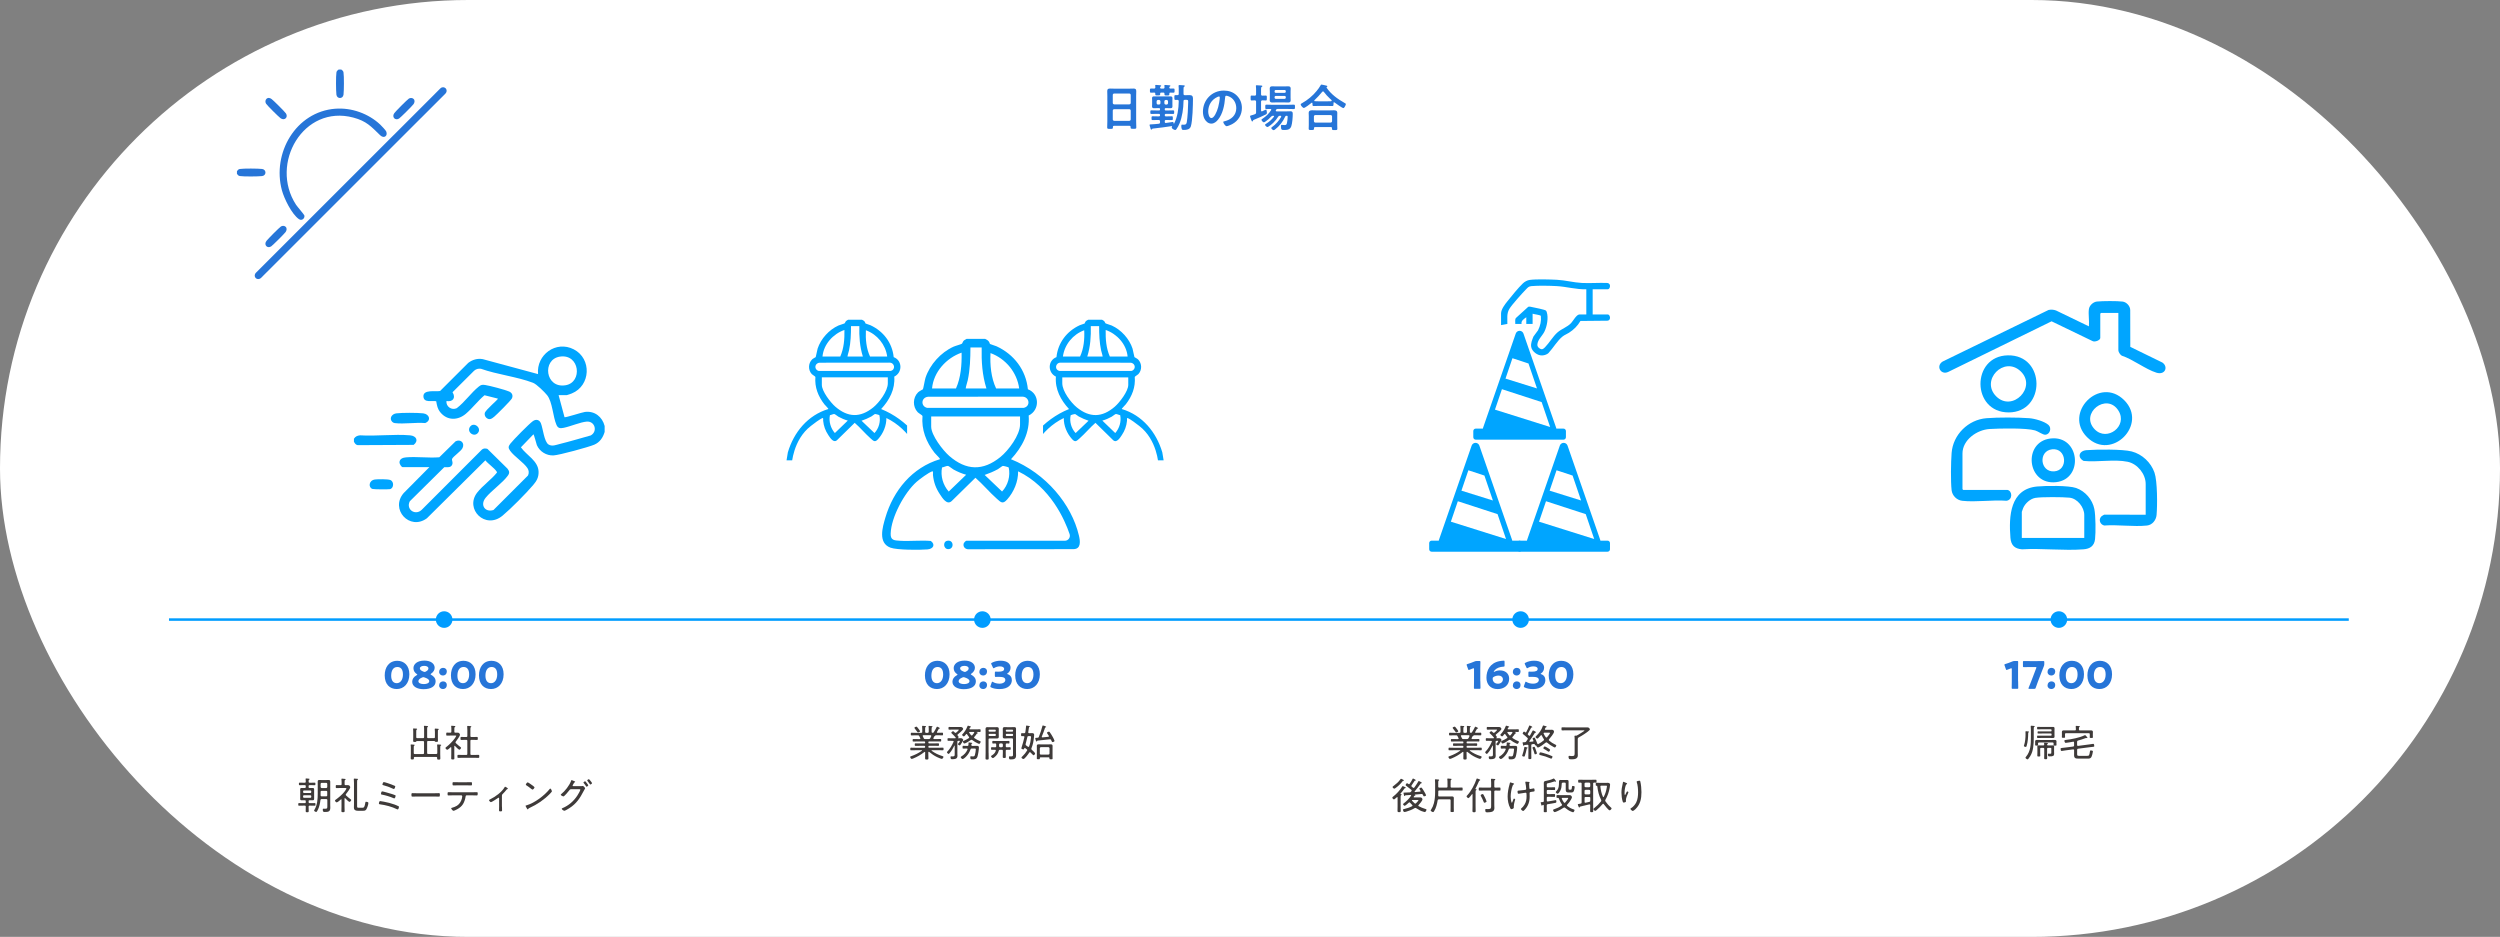 <?xml version="1.0" encoding="UTF-8"?>
<svg id="Layer_2" data-name="Layer 2" xmlns="http://www.w3.org/2000/svg" xmlns:xlink="http://www.w3.org/1999/xlink" viewBox="0 0 994.32 372.63">
  <rect x="0" y="0" width="994.32" height="372.63" fill="#808080" stroke="none"/>
  <defs>
    <style>
      .cls-1, .cls-2 {
        fill: none;
      }

      .cls-3 {
        fill: #009cff;
      }

      .cls-2 {
        stroke: #009cff;
        stroke-miterlimit: 10;
      }

      .cls-4 {
        fill-rule: evenodd;
      }

      .cls-4, .cls-5 {
        fill: #00a5ff;
      }

      .cls-6 {
        fill: #3e3a39;
      }

      .cls-7 {
        clip-path: url(#clippath-1);
      }

      .cls-8 {
        fill: #fff;
      }

      .cls-9 {
        fill: #2675d8;
      }

      .cls-10 {
        clip-path: url(#clippath);
      }
    </style>
    <clipPath id="clippath">
      <rect class="cls-1" x="304.96" y="125.74" width="55.82" height="57.34"/>
    </clipPath>
    <clipPath id="clippath-1">
      <rect class="cls-1" x="414.84" y="125.74" width="55.82" height="57.34" transform="translate(885.5 308.83) rotate(-180)"/>
    </clipPath>
  </defs>
  <g id="_文字" data-name="文字">
    <g>
      <rect class="cls-8" x="0" y="0" width="994.32" height="372.63" rx="186.31" ry="186.31"/>
      <line class="cls-2" x1="67.21" y1="246.42" x2="934.17" y2="246.42"/>
      <g>
        <path class="cls-9" d="M449.2,50.04h-6.1c-.32,0-.46.14-.46.46v.2c0,.56-.2.56-1.14.56-.86,0-1.14,0-1.14-.54,0-.84.06-1.68.06-2.5v-10.06c0-.64-.04-1.26-.04-1.9,0-.8.32-1.04,1.1-1.04.58,0,1.16.04,1.76.04h5.84c.58,0,1.16-.04,1.74-.04.76,0,1.1.2,1.1,1.02,0,.64-.04,1.28-.04,1.92v10.02c0,.84.06,1.66.06,2.5,0,.56-.24.54-1.14.54s-1.14,0-1.14-.54c0-.06,0-.12.02-.18-.02-.32-.16-.46-.48-.46ZM449.16,41.51c.34-.04.52-.22.56-.56v-3.2c-.04-.34-.22-.52-.56-.56h-6.02c-.34.04-.52.22-.56.56v3.2c.04.34.22.52.56.56h6.02ZM442.58,47.5c.04.34.22.52.56.56h6.02c.34-.04.52-.22.56-.56v-3.52c-.04-.34-.22-.52-.56-.56h-6.02c-.34.04-.52.22-.56.56v3.52Z"/>
        <path class="cls-9" d="M464.62,43.93c.66,0,1.3-.04,1.96-.04.44,0,.42.24.42.72s0,.72-.42.72c-.66,0-1.3-.04-1.96-.04h-.88c-.34,0-.48.14-.48.48v.06c0,.32.14.46.48.46h.46c.62,0,1.24-.04,1.88-.04.42,0,.4.24.4.76s.02.76-.4.76c-.64,0-1.26-.04-1.88-.04h-.46c-.34,0-.48.14-.48.48v.28c0,.24.1.42.36.42h.08c.36-.04,2.7-.4,2.74-.4.3,0,.34.36.36.58.02.06.04.1.1.1.04,0,.06-.02.08-.04,1.36-2.68,1.8-5.92,1.84-8.88,0-.38-.16-.52-.54-.54-.24.02-.48.02-.74.02-.42,0-.46-.14-.46-.96s.02-.96.46-.96c.24,0,.5.02.74.02.4-.02.54-.16.54-.54v-1.56c0-.48,0-.98-.06-1.42v-.18c0-.28.16-.32.38-.32.28,0,1.5.08,1.76.12.16.02.32.06.32.24,0,.16-.12.24-.24.32-.24.14-.26.34-.26,1v1.8c0,.4.16.56.56.56h.14c.56,0,1.12-.04,1.68-.04,1,0,1.38.42,1.38,1.38,0,2.48-.16,8.9-.84,11.04-.4,1.28-1.68,1.44-2.84,1.44-.32,0-.62,0-.76-.34-.14-.32-.2-.84-.2-1.16,0-.42.04-.62.3-.62.08,0,.18.02.26.02.16.02.3.02.46.02.76,0,1.02-.26,1.16-1,.32-1.7.56-6.34.56-8.14,0-.82-.26-.78-1.3-.76-.38,0-.56.14-.56.52-.02,2.84-.5,6.24-1.58,8.86-.3.74-.76,1.66-1.26,2.32-.12.16-.24.3-.46.3-.54,0-1.4-.64-1.4-.98,0-.1.06-.2.12-.26.02-.04.04-.08.04-.12,0-.14-.12-.18-.22-.18-2.42.38-4.86.7-7.28.96-.42.04-.4.06-.5.26-.06.12-.14.16-.26.16-.22,0-.3-.32-.48-1-.06-.18-.22-.66-.22-.82,0-.3.34-.24.64-.26,1-.06,2-.12,2.98-.24.4-.04.54-.22.54-.6v-.34c0-.4-.18-.56-.56-.56h-.54c-.62,0-1.24.04-1.88.04-.42,0-.4-.26-.4-.76s-.02-.76.42-.76c.62,0,1.24.04,1.86.04h.62c.34,0,.48-.14.48-.46v-.06c0-.34-.16-.48-.48-.48h-1c-.66,0-1.32.04-1.96.04-.44,0-.42-.22-.42-.72s-.02-.72.42-.72c.66,0,1.3.04,1.96.04h1.1c.26,0,.38-.1.38-.38v-.14c0-.28-.12-.4-.38-.4h-.68c-.42,0-.84.04-1.26.04-.52,0-.86-.14-.86-.74,0-.3.04-.62.04-.92v-1.4c0-.32-.04-.62-.04-.94,0-.56.32-.72.84-.72.44,0,.86.02,1.28.02h3.9c.42,0,.84-.02,1.26-.02.54,0,.84.14.84.74,0,.32-.02.62-.02.92v1.4c0,.3.02.62.02.92,0,.58-.3.74-.84.74-.42,0-.84-.04-1.26-.04h-.58c-.26,0-.38.12-.38.38v.16c0,.28.1.38.38.38h.98ZM466.7,35.21c.48,0,.46.2.46.82s.02.84-.46.84c-.4,0-.8-.06-1.2-.04-.32,0-.42.14-.42.46.02.68-.1.68-1,.68-.76,0-.94-.02-.94-.48v-.2c0-.34-.14-.46-.46-.46h-.8c-.32,0-.44.12-.46.44,0,.06.02.12.02.18,0,.5-.22.5-1.02.5-.74,0-.94-.02-.94-.5,0-.06,0-.12.02-.18-.02-.3-.14-.44-.44-.44-.34-.02-.94.04-1.24.04-.48,0-.46-.22-.46-.84s-.02-.82.46-.82c.4,0,.78.02,1.18.02.34,0,.5-.14.52-.5,0-.22-.06-.62-.06-.72,0-.2.14-.24.3-.24.28,0,1.28.1,1.58.12.16.02.5.02.5.22,0,.16-.12.22-.22.28-.16.1-.2.18-.22.34v.06c0,.34.24.46.54.46h.68c.36,0,.54-.14.54-.52,0-.18-.02-.36-.04-.54,0-.04-.02-.12-.02-.16,0-.2.14-.24.32-.24.28,0,1.26.08,1.6.12.2.02.48.02.48.24,0,.14-.14.2-.24.26-.16.12-.18.18-.2.34-.02.38.2.48.54.48.36,0,.74-.02,1.1-.02ZM460.02,41.03c.04.34.2.52.56.56h.4c.34-.04.52-.22.56-.56v-.72c-.04-.34-.22-.52-.56-.56h-.4c-.36.04-.52.22-.56.56v.72ZM464,41.59c.34-.04.52-.22.56-.56v-.72c-.04-.34-.22-.52-.56-.56h-.34c-.34.04-.52.22-.56.56v.72c.04.34.22.52.56.56h.34Z"/>
        <path class="cls-9" d="M491.92,38.01c1.34,1.34,2.02,3.02,2.02,4.92,0,2.78-1.46,5.16-3.9,6.46-.46.24-1.7.8-2.18.8-.52,0-1.34-1.24-1.34-1.68,0-.2.3-.24.5-.28,2.62-.62,4.68-2.34,4.68-5.2,0-2.14-1.12-4.06-3.2-4.78-.18-.06-.58-.18-.76-.18-.46,0-.46.44-.48.78-.22,2.92-.92,6.48-2.84,8.78-.66.8-1.54,1.54-2.64,1.54-1.22,0-2.18-.88-2.72-1.9-.44-.82-.62-1.9-.62-2.84,0-4.68,3.58-8.4,8.3-8.4,1.96,0,3.76.58,5.18,1.98ZM484.14,38.59c-2.28,1.08-3.6,3.22-3.6,5.76,0,.74.26,2.6,1.28,2.6s2.12-2.28,2.68-4.32c.26-.96.64-2.94.64-3.9,0-.2-.1-.36-.32-.36-.16,0-.52.14-.68.22Z"/>
        <path class="cls-9" d="M499.58,44.68v-4.22c0-.38-.14-.52-.54-.56-.42,0-.86.06-1.24.06-.42,0-.4-.28-.4-.98,0-.74-.02-.98.4-.98.18,0,.98.02,1.22.04.4-.02.56-.16.56-.56v-1.5c0-.54,0-1.08-.06-1.58-.02-.06-.02-.16-.02-.24,0-.22.14-.26.34-.26.3,0,1.5.1,1.86.12.14.02.38.06.38.26,0,.14-.12.2-.3.32-.2.12-.22.34-.22,1v1.88c0,.4.16.56.54.56.46.02.9-.04,1.36-.04.4,0,.4.22.4.98,0,.72.02.98-.4.98-.3,0-.9-.04-1.36-.06-.38.04-.54.18-.54.56v3.44c0,.2.08.4.3.4.08,0,.14-.04.2-.06.06-.02.26-.12.46-.22.4-.2.92-.44,1-.44.3,0,.36,1.08.36,1.3,0,.3-.08.46-.34.6-1.42.74-3.22,1.52-4.72,2.12-.34.14-.4.2-.44.32-.08.22-.14.38-.3.38-.22,0-.28-.22-.44-.64-.1-.24-.46-1.2-.46-1.4,0-.28.28-.32.5-.38.48-.12.94-.26,1.42-.46.38-.16.48-.32.48-.74ZM511.16,46.36c-.82,1.9-2.34,3.86-4,5.1-.16.12-.4.32-.58.32-.3,0-.96-.54-.96-.86,0-.18.28-.38.42-.48,1.3-.86,2.72-2.56,3.5-3.92.02-.06.04-.12.04-.18,0-.22-.16-.28-.34-.3h-.16c-.34,0-.52.08-.7.36-.56.9-1.22,1.72-1.98,2.46-.78.76-1.14,1-2.04,1.58-.08.06-.18.08-.28.08-.3,0-.94-.58-.94-.88,0-.18.32-.34.46-.44,1.22-.76,2.16-1.6,3.06-2.74.04-.06.08-.1.08-.18,0-.18-.16-.22-.3-.24h-.08c-.36,0-.5.06-.74.3-.72.78-1.48,1.46-2.34,2.02-.16.12-.4.3-.6.3-.32,0-.96-.68-.96-1,0-.18.2-.3.46-.48,1.42-.94,2.46-1.94,3.38-3.38.04-.06.06-.12.06-.18,0-.18-.14-.26-.3-.28-.46.02-1.26.04-1.68.04-.44,0-.42-.32-.42-.88s-.02-.88.42-.88c.76,0,1.5.06,2.26.06h6.46c.74,0,1.5-.06,2.26-.06.44,0,.42.32.42.88s.02.88-.42.88c-.76,0-1.52-.04-2.26-.04h-4.28c-.3,0-.4.08-.54.32-.04.06-.06.12-.1.18-.02.06-.04.12-.04.18,0,.2.16.26.34.28h3.98c.52,0,1.04-.04,1.54-.04.76,0,.9.38.9,1.06,0,1.26-.18,3.76-.58,4.9-.48,1.36-1.56,1.48-2.84,1.48-.94,0-1.28.02-1.28-1.54,0-.24.02-.5.34-.5.18,0,.5.04.7.06.14.02.26.02.4.02.58,0,.74-.1.92-.66.18-.62.32-2,.32-2.66,0-.38-.22-.36-.52-.38-.24.02-.36.1-.46.32ZM513.3,38.77c0,.36.04.74.04,1.1,0,.68-.36.9-1,.9-.52,0-1.02-.04-1.52-.04h-3.28c-.5,0-1,.04-1.5.04-.66,0-1.04-.2-1.04-.9,0-.38.04-.74.04-1.1v-2.44c0-.38-.04-.74-.04-1.1,0-.7.36-.9,1.02-.9.5,0,1,.04,1.52.04h3.28c.5,0,1-.04,1.5-.04.64,0,1.02.18,1.02.9,0,.36-.04.74-.04,1.1v2.44ZM510.92,36.93c.28,0,.48-.2.48-.48v-.18c0-.28-.2-.48-.48-.48h-3.5c-.28,0-.48.2-.48.48v.18c0,.28.2.48.48.48h3.5ZM507.42,38.15c-.28,0-.48.2-.48.48v.2c0,.28.2.48.48.48h3.5c.28,0,.48-.2.48-.48v-.2c0-.28-.2-.48-.48-.48h-3.5Z"/>
        <path class="cls-9" d="M522,41.07c0-.12-.06-.24-.2-.24-.08,0-.12.02-.16.06-.48.4-2.58,2.04-3.06,2.04-.42,0-1.26-.98-1.26-1.4,0-.24.36-.4.54-.5,2.18-1.22,4.22-2.9,5.78-4.82.52-.62,1.24-1.58,1.62-2.3.06-.14.14-.28.32-.28.26,0,1.6.34,1.94.42.16.04.4.1.4.3,0,.14-.12.24-.24.28-.06.04-.1.08-.1.14,0,.04.02.06.04.1,1.78,2.62,4.36,4.48,7.1,6.04.4.22.56.3.56.5,0,.36-.6,1.58-.98,1.58-.44,0-3-1.84-3.48-2.22-.08-.06-.14-.1-.24-.1-.18,0-.2.18-.2.32v.38c0,.46-.02.8-.4.8-.64,0-1.3-.04-1.94-.04h-3.7c-.66,0-1.3.04-1.94.04-.42,0-.4-.44-.4-.88v-.22ZM523.08,50.54c-.32,0-.46.12-.46.44v.2c0,.54-.3.52-1.08.52s-1.04.02-1.04-.5c0-.08.04-1.22.04-1.46v-3.58c0-.4-.04-.8-.04-1.18,0-.94.56-1.12,1.4-1.12.48,0,.98.04,1.48.04h5.62c.5,0,1-.04,1.5-.04.82,0,1.38.18,1.38,1.1,0,.4-.02.8-.02,1.2v3.62c0,.48.04,1.12.04,1.44,0,.52-.28.52-1.06.52s-1.08,0-1.08-.5v-.26c0-.28-.1-.44-.46-.44h-6.22ZM529.24,48.76c.34-.04.52-.22.56-.56v-1.88c-.04-.36-.22-.52-.56-.56h-6.1c-.34.04-.52.2-.56.56v1.88c.04.34.22.52.56.56h6.1ZM526.2,36.35c-.14,0-.22.08-.32.18-.98,1.24-1.98,2.24-3.1,3.34-.06.06-.08.1-.08.18,0,.14.12.2.24.2.46.02.92.04,1.4.04h3.7c1.3,0,1.62.02,1.62-.28,0-.18-.22-.36-.5-.62-.08-.06-.14-.12-.22-.18-.84-.76-1.72-1.76-2.42-2.68-.08-.08-.16-.18-.32-.18Z"/>
      </g>
      <g>
        <path class="cls-9" d="M135.75,27.65c.43.35.78.56.87,1.16.25,1.55.2,7.19.01,8.82-.21,1.8-2.63,1.8-2.83,0-.19-1.63-.23-7.27.01-8.82.09-.6.45-.81.87-1.16h1.06Z"/>
        <path class="cls-9" d="M94.24,69.14v-1.06c.35-.43.56-.78,1.16-.87,1.55-.25,7.2-.2,8.83-.01,1.8.21,1.8,2.63,0,2.83-1.63.19-7.27.23-8.83-.01-.6-.09-.81-.45-1.16-.87Z"/>
        <path class="cls-9" d="M175.81,34.75c1.54-.34,2.42,1.32,1.38,2.44l-73.4,73.37c-1.52,1.31-3.35-.52-2.04-2.04l73.31-73.28c.21-.21.45-.42.75-.49Z"/>
        <path class="cls-9" d="M133.42,43.24c6.39-.49,13.14,1.93,17.79,6.3.48.45,2.19,2.25,2.39,2.73.76,1.76-.87,3.01-2.4,1.52-3.64-3.52-5.43-5.62-10.64-7.02-19.87-5.32-33.45,18.3-22.83,34.65.5.77,3.26,3.93,3.33,4.27.25,1.18-1.02,2.27-2.18,1.46-2.86-2.01-5.84-8.1-6.75-11.44-4-14.76,5.49-31.28,21.29-32.48Z"/>
        <path class="cls-9" d="M105.95,39.35c.62-.62,1.43-.45,2.07.04.77.57,5.29,5.06,5.73,5.75.95,1.51-.61,3.04-2.2,1.85-.77-.57-5.29-5.05-5.73-5.75-.36-.57-.35-1.4.13-1.89Z"/>
        <path class="cls-9" d="M164.5,39.35c.59.59.41,1.45-.03,2.08s-5.17,5.35-5.76,5.72c-1.51.95-3.04-.61-1.85-2.2.57-.76,5.06-5.28,5.75-5.73.57-.36,1.4-.35,1.89.13Z"/>
        <path class="cls-9" d="M113.62,90.21c.59.59.41,1.45-.03,2.08s-5.17,5.35-5.76,5.72c-1.51.95-3.04-.61-1.85-2.2.57-.76,5.06-5.28,5.75-5.73.57-.36,1.4-.35,1.89.13Z"/>
      </g>
      <g>
        <g>
          <g>
            <path class="cls-9" d="M162.81,268.17c0,3.72-2.22,5.88-5.01,5.88s-4.79-1.89-4.79-5.44c0-3.19,1.69-5.79,5.01-5.79,2.64,0,4.79,1.8,4.79,5.35ZM155.58,268.68c0,2.01.83,3.04,2.22,3.04,1.47,0,2.46-1.38,2.46-3.46s-.88-2.98-2.23-2.98c-1.74,0-2.44,1.59-2.44,3.4Z"/>
            <path class="cls-9" d="M171.25,268.17c0,.08.09.13.24.23,1,.56,1.77,1.35,1.77,2.62,0,1.92-1.81,3.09-4.81,3.09-2.58,0-4.51-1.1-4.51-2.96,0-1.03.58-1.95,1.8-2.61.15-.09.24-.15.24-.21s-.08-.13-.21-.23c-.78-.54-1.33-1.27-1.33-2.37,0-1.56,1.47-2.99,4.35-2.99,2.59,0,4.09,1.26,4.09,2.85,0,.85-.48,1.71-1.41,2.34-.14.09-.21.17-.21.23ZM168.37,269.33c-.12,0-.25.03-.42.1-1.14.48-1.54.95-1.54,1.53,0,.72.93,1.12,2.15,1.12s2.16-.42,2.16-1.16-.84-1.12-1.94-1.51c-.17-.06-.29-.09-.41-.09ZM168.7,264.83c-.92,0-1.71.36-1.71,1,0,.6.58.96,1.52,1.33.13.06.25.09.36.09.14,0,.25-.04.44-.13.81-.41,1.08-.83,1.08-1.29,0-.66-.75-1-1.68-1Z"/>
            <path class="cls-9" d="M177.72,267c0,.92-.57,1.67-1.6,1.67-.81,0-1.46-.6-1.46-1.42,0-.87.57-1.62,1.62-1.62.83,0,1.44.57,1.44,1.38ZM177.72,272.4c0,.93-.57,1.65-1.6,1.65-.81,0-1.46-.58-1.46-1.42s.57-1.62,1.62-1.62c.83,0,1.44.57,1.44,1.4Z"/>
            <path class="cls-9" d="M189.15,268.17c0,3.72-2.22,5.88-5.01,5.88s-4.79-1.89-4.79-5.44c0-3.19,1.69-5.79,5.01-5.79,2.64,0,4.79,1.8,4.79,5.35ZM181.92,268.68c0,2.01.83,3.04,2.22,3.04,1.47,0,2.46-1.38,2.46-3.46s-.88-2.98-2.23-2.98c-1.74,0-2.44,1.59-2.44,3.4Z"/>
            <path class="cls-9" d="M200.3,268.17c0,3.72-2.22,5.88-5.01,5.88s-4.79-1.89-4.79-5.44c0-3.19,1.69-5.79,5.01-5.79,2.64,0,4.79,1.8,4.79,5.35ZM193.07,268.68c0,2.01.83,3.04,2.22,3.04,1.47,0,2.46-1.38,2.46-3.46s-.88-2.98-2.23-2.98c-1.74,0-2.44,1.59-2.44,3.4Z"/>
          </g>
          <g>
            <path class="cls-6" d="M168.26,293.58c.28,0,.42-.12.42-.42v-2.91c0-.42,0-.87-.06-1.25-.02-.04-.02-.1-.02-.15,0-.15.1-.18.26-.18.13,0,.93.07,1.11.09.1.01.28.03.28.18,0,.09-.06.12-.19.21-.15.11-.17.29-.17.77v3.24c0,.3.12.42.41.42h2.26c.29,0,.42-.12.42-.42v-2.13c0-.3,0-.6-.06-.92,0-.04-.01-.09-.01-.15,0-.15.13-.18.25-.18.17,0,.88.06,1.08.08.1.02.28.03.28.18,0,.1-.07.13-.18.21-.2.13-.18.4-.18,1.15v1.88c0,.45.03.9.03,1.33s-.12.46-.61.46c-.39,0-.48-.03-.57-.13-.09-.12-.15-.23-.31-.23h-2.4c-.29,0-.41.12-.41.42v4.33c0,.3.12.42.41.42h3.21c.3,0,.42-.12.42-.42v-2.02c0-.35-.01-.67-.06-1.02,0-.04-.02-.09-.02-.14,0-.17.12-.19.25-.19.17,0,.87.06,1.06.08.12,0,.33.02.33.18,0,.1-.09.13-.19.21-.21.15-.2.42-.2,1.29v2.15c0,.54.04,1.08.04,1.62,0,.45-.13.5-.63.5s-.65-.05-.65-.51c0-.08,0-.14.02-.21-.02-.24-.12-.35-.36-.35h-8.56c-.24,0-.34.11-.36.35,0,.06.02.12.02.18,0,.43-.14.48-.6.48-.5,0-.66-.03-.66-.46,0-.5.05-.99.05-1.48v-2.73c0-.31,0-.65-.06-.96,0-.04-.02-.09-.02-.15,0-.17.14-.18.25-.18.21,0,.83.04,1.05.08.12,0,.31.03.31.18,0,.1-.08.13-.18.21-.21.13-.19.4-.19,1.21v1.71c0,.3.13.42.42.42h3.25c.28,0,.42-.12.42-.42v-4.33c0-.3-.14-.42-.42-.42h-2.42c-.17,0-.21.09-.29.21-.09.14-.24.15-.57.15-.46,0-.63-.03-.63-.45,0-.48.03-.96.03-1.44v-2.27c0-.3,0-.61-.04-.88-.02-.06-.02-.1-.02-.15,0-.17.14-.18.26-.18.15,0,.99.06,1.14.07.1.02.23.05.23.18,0,.09-.08.14-.18.19-.21.15-.19.48-.19,1.2v1.8c0,.3.14.42.44.42h2.25Z"/>
            <path class="cls-6" d="M180.82,296.61c-.1,0-.13.09-.13.18v3.1c0,.56.03,1.11.03,1.68,0,.45-.12.49-.63.49s-.63-.04-.63-.48c0-.57.03-1.12.03-1.69v-2.53c0-.09-.04-.2-.15-.2-.06,0-.1.03-.14.06-.24.23-1.02.99-1.32.99-.25,0-.71-.49-.71-.7,0-.14.12-.23.21-.3,1.16-.87,2.58-2.28,3.42-3.43.12-.17.68-.95.68-1.11,0-.1-.17-.12-.39-.12h-1.77c-.51,0-1.03.03-1.54.03-.29,0-.31-.15-.31-.6s.03-.6.31-.6c.44,0,.88.03,1.32.03.3,0,.42-.12.42-.4v-.98c0-.34,0-.72-.06-1.04,0-.04-.02-.1-.02-.15,0-.16.12-.19.25-.19.24,0,.67.04.93.08.24.01.49.03.49.21,0,.13-.09.18-.22.27-.17.11-.18.27-.18.75v1.05c0,.28.1.39.4.4.33.02.66,0,.99,0,.65,0,.85.66.85.81,0,.56-1.29,2.27-1.68,2.76-.06.08-.1.17-.1.29s.06.21.15.3c.57.56,1.19,1.06,1.83,1.56.09.08.24.18.24.31,0,.24-.44.75-.69.75-.29,0-1.5-1.24-1.76-1.52-.03-.03-.07-.06-.13-.06ZM188.03,293.13c.55,0,1.12-.03,1.68-.03.31,0,.33.13.33.6s-.03.6-.33.6c-.55,0-1.12-.04-1.68-.04h-.52c-.3,0-.42.13-.42.42v5.16c0,.3.12.42.42.42h1.12c.56,0,1.11-.03,1.68-.03.33,0,.31.17.31.6s0,.6-.31.6c-.57,0-1.12-.03-1.68-.03h-4.71c-.56,0-1.12.03-1.68.03-.31,0-.31-.15-.31-.6s0-.6.31-.6c.56,0,1.12.03,1.68.03h1.53c.3,0,.42-.12.42-.42v-5.16c0-.29-.12-.42-.42-.42h-.31c-.56,0-1.11.04-1.68.04-.31,0-.31-.17-.31-.6s0-.6.33-.6c.56,0,1.11.03,1.67.03h.31c.3,0,.42-.12.42-.42v-2.35c0-.45-.01-.93-.06-1.31,0-.04-.01-.1-.01-.15,0-.15.12-.19.25-.19.18,0,.9.07,1.12.1.1.01.27.03.27.18,0,.11-.08.15-.18.23-.17.1-.18.35-.18.79v2.7c0,.3.12.42.42.42h.52Z"/>
            <path class="cls-6" d="M123.17,311.31h.51c.48,0,.98-.03,1.47-.03.31,0,.3.15.3.51s.01.51-.3.51c-.49,0-.98-.03-1.47-.03h-.56c-.25,0-.38.1-.38.36v.42c0,.25.12.36.38.36h.35c.27,0,.55-.01.82-.01.41,0,.65.09.65.55v3.79c0,.44-.23.56-.61.56-.29,0-.57-.02-.85-.02h-.36c-.25,0-.37.1-.37.36v.44c0,.24.12.36.37.36h.47c.52,0,1.05-.03,1.57-.03.31,0,.31.13.31.52s0,.52-.3.52c-.54,0-1.06-.03-1.59-.03h-.42c-.29,0-.42.12-.42.42-.02.56.04,1.12.04,1.69,0,.46-.1.52-.6.52s-.6-.06-.6-.52c0-.57.04-1.14.03-1.69,0-.3-.12-.42-.42-.42h-.69c-.52,0-1.05.03-1.57.03-.3,0-.31-.13-.31-.52s.02-.52.31-.52c.52,0,1.05.03,1.57.03h.75c.26,0,.36-.12.36-.36v-.44c0-.25-.1-.36-.36-.36h-.38c-.27,0-.55.02-.84.02-.39,0-.65-.1-.65-.54,0-.21.02-.42.02-.62v-2.59c0-.21-.02-.4-.02-.61,0-.44.24-.54.63-.54.29,0,.57.01.85.01h.39c.25,0,.36-.1.36-.36v-.42c0-.25-.1-.36-.36-.36h-.6c-.49,0-.97.03-1.47.03-.3,0-.31-.13-.31-.51,0-.41.02-.51.31-.51.5,0,.98.03,1.47.03h.54c.3,0,.42-.14.42-.42,0-.32-.03-.63-.06-.95,0-.04-.01-.09-.01-.13,0-.17.1-.2.24-.2.15,0,.42.03.57.05.07,0,.15.02.22.02.33.03.56.04.56.21,0,.1-.14.18-.21.24-.18.1-.18.3-.18.79.03.29.15.39.42.39ZM123.8,314.75c0-.21-.14-.36-.36-.36h-2.53c-.23,0-.36.15-.36.36v.27c0,.23.13.38.36.38h2.53c.23,0,.36-.15.36-.38v-.27ZM120.91,316.29c-.23,0-.36.15-.36.36v.3c0,.21.13.36.36.36h2.53c.23,0,.36-.15.36-.36v-.3c0-.21-.14-.36-.36-.36h-2.53ZM126.43,322.02c-.1.23-.39.92-.66.92-.24,0-.85-.29-.85-.57,0-.09.17-.33.21-.42,1.09-1.83,1.24-4.18,1.24-6.27v-3.48c0-.44-.01-.88-.01-1.32,0-.48.17-.66.66-.66.31,0,.65.03.98.03h1.71c.33,0,.66-.03.99-.03.56,0,.65.21.65.9,0,.29-.01.63-.01,1.08v7.9c0,.39.03.78.03,1.17,0,1.59-.87,1.68-2.22,1.68-.44,0-.78-.03-.78-.95,0-.25.06-.36.3-.36.19,0,.42.03.65.03.9,0,.87-.31.87-1.11v-2.32c0-.3-.12-.42-.42-.42h-1.86c-.3,0-.4.1-.46.39-.14,1.31-.45,2.62-.99,3.81ZM130.16,311.76c-.03-.25-.17-.4-.42-.4h-1.8c-.25,0-.39.15-.42.4v1.26c.03.25.17.39.42.42h1.8c.25-.03.39-.17.42-.42v-1.26ZM127.52,316.32c0,.29.13.4.4.4h1.81c.3,0,.42-.13.42-.42v-1.33c0-.3-.12-.42-.42-.42h-1.8c-.3,0-.42.12-.42.42v1.35Z"/>
            <path class="cls-6" d="M135.88,318.11c-.02-.09-.04-.19-.17-.19-.06,0-.09.02-.14.04-.3.27-1.3,1.17-1.66,1.17-.27,0-.69-.51-.69-.72,0-.17.15-.24.31-.36,1-.73,2.52-1.93,3.55-3.27.17-.21.69-.95.69-1.17,0-.18-.19-.2-.44-.2h-1.94c-.52,0-1.03.04-1.56.04-.3,0-.3-.18-.3-.6s0-.6.3-.6c.48,0,1.03.03,1.56.03h.06c.3,0,.42-.12.42-.42v-.79c0-.36-.03-.72-.06-1.05,0-.04-.02-.1-.02-.15,0-.15.12-.19.25-.19.24,0,.67.06.93.09.21.01.49.01.49.21,0,.12-.09.17-.22.25-.17.12-.18.3-.18.78v.85c0,.29.1.42.4.42.33.02.66-.01.99-.01.63,0,.85.66.85.82,0,.57-1.27,2.22-1.67,2.7-.08.09-.12.18-.12.3s.06.19.14.29c.39.4,1.23,1.09,1.68,1.42.12.09.36.24.36.4,0,.23-.43.74-.69.74-.3,0-1.44-1.19-1.69-1.46-.04-.03-.07-.06-.13-.06-.1,0-.14.09-.15.18v3.22c0,.57.04,1.14.04,1.71,0,.44-.12.5-.63.5-.54,0-.65-.06-.65-.51,0-.57.04-1.12.04-1.69v-2.73ZM144.14,321.27c.63,0,.88-.31,1.14-1.92.06-.38.06-.46.33-.46.21,0,.51.06.71.16.15.08.19.18.19.35,0,.63-.48,1.98-.82,2.52-.35.54-.79.55-1.38.55h-2.01c-.94,0-1.54-.3-1.54-1.32,0-.4.03-.79.03-1.2v-8.49c0-.5-.02-1.02-.06-1.43,0-.04-.02-.1-.02-.15,0-.17.1-.21.25-.21.2,0,1.04.06,1.23.09.1,0,.21.04.21.17s-.09.15-.19.22c-.17.11-.18.38-.18.98v9.39c0,.56,0,.75.63.75h1.48Z"/>
            <path class="cls-6" d="M152.71,318.86c1.41.26,2.92.65,4.26,1.14.31.12,1.32.52,1.57.69.1.06.15.12.15.24,0,.27-.23,1.02-.54,1.02-.1,0-.23-.07-.31-.12-1.91-.96-4.53-1.65-6.66-1.92-.3-.04-.48-.06-.48-.36,0-.19.09-.48.16-.67.06-.17.17-.27.35-.27.15,0,1.27.21,1.5.25ZM155.42,315.66c.4.13,1.44.45,1.77.62.1.06.17.13.17.25,0,.24-.24,1.02-.54,1.02-.1,0-.2-.05-.29-.09-1.46-.64-3.04-1.11-4.62-1.42-.2-.04-.39-.06-.39-.31,0-.19.14-.98.48-.98s2.96.77,3.42.92ZM152.68,311.06c.35,0,2.54.76,3,.94.31.12,1.1.42,1.38.57.09.06.15.12.15.24,0,.25-.27,1-.55,1-.14,0-.36-.12-.5-.18-1.17-.56-2.5-1.02-3.76-1.35-.15-.04-.3-.07-.3-.27,0-.11.21-.96.58-.96Z"/>
            <path class="cls-6" d="M172.75,315.5c.63,0,1.56-.04,1.8-.04.38,0,.4.1.4.73,0,.35,0,.65-.36.65-.61,0-1.23-.04-1.84-.04h-6.88c-.62,0-1.23.04-1.85.04-.38,0-.38-.3-.38-.65,0-.63.05-.73.41-.73.24,0,1.17.04,1.81.04h6.88Z"/>
            <path class="cls-6" d="M187.75,315.11c.62,0,1.23-.04,1.84-.04.41,0,.41.15.41.64,0,.42-.02.66-.39.66-.61,0-1.24-.04-1.86-.04h-2.15c-.4,0-.42.39-.46.69-.13.94-.5,1.98-.99,2.79-.56.89-1.33,1.5-2.24,2.01-.27.15-1.27.67-1.56.67-.27,0-.9-.77-.9-.98,0-.17.25-.22.38-.25.67-.19,1.35-.45,1.95-.82.99-.63,1.68-1.77,1.94-2.91.04-.16.13-.69.13-.84,0-.19-.17-.36-.34-.36h-3.29c-.61,0-1.24.04-1.86.04-.34,0-.36-.21-.36-.63,0-.5.04-.67.36-.67.62,0,1.23.04,1.86.04h7.53ZM185.48,311.12c.63,0,1.26-.03,1.89-.03.35,0,.36.18.36.69,0,.39.02.6-.36.6-.63,0-1.26-.03-1.88-.03h-3.27c-.62,0-1.25.03-1.86.03-.39,0-.38-.23-.38-.63,0-.52.03-.66.38-.66.63,0,1.26.03,1.88.03h3.24Z"/>
            <path class="cls-6" d="M199.66,320.85c0,.49.03.99.03,1.48,0,.36-.27.38-.56.38-.61,0-.65-.1-.65-.44,0-.46.03-.94.03-1.41v-3.36c0-.1-.04-.24-.2-.24-.13,0-.27.14-.38.21-.36.25-2.35,1.57-2.67,1.57-.23,0-.75-.54-.75-.76,0-.18.19-.24.46-.38,1.99-.98,4.57-2.8,5.71-4.77.04-.09.12-.24.24-.24.14,0,1.08.55,1.08.78,0,.12-.1.17-.21.19-.21.05-.24.12-.39.3-.46.6-.98,1.14-1.51,1.67-.23.21-.26.38-.26.66v4.35Z"/>
            <path class="cls-6" d="M219.52,314.7c0,.17-.6.81-.78.99-2.31,2.38-5.1,4.27-8.11,5.64-.4.18-.43.21-.57.48-.03.06-.1.1-.17.1-.15,0-.27-.24-.48-.62-.07-.13-.38-.64-.38-.76,0-.15.24-.2.42-.24,3.24-.96,7.08-3.87,9.18-6.49.06-.07.15-.17.24-.17.27,0,.65.87.65,1.06ZM211.74,312.35c.18.14.85.65.85.8,0,.28-.53.9-.8.9-.12,0-.45-.27-.63-.4-.6-.48-1.17-.92-1.81-1.31-.1-.06-.22-.13-.22-.27,0-.17.45-.9.75-.9.23,0,1.59.99,1.86,1.19Z"/>
            <path class="cls-6" d="M230.81,312.68c.29,0,.58,0,.85-.06.05-.01.1-.03.15-.03.27,0,.91.75.91.96,0,.07-.06.17-.16.31-.09.17-.24.4-.42.75-1.47,2.86-2.89,5.02-5.67,6.81-.31.2-1.69,1.05-2,1.05s-1.06-.55-1.06-.78c0-.15.19-.23.3-.27,2.45-1.02,4.46-2.77,5.9-4.98.25-.38,1.21-1.98,1.21-2.35,0-.18-.24-.2-.46-.2h-3.23c-.38,0-.45.09-.66.38-.3.42-2,2.5-2.42,2.5-.17,0-1.02-.42-1.02-.7,0-.09.08-.15.14-.2,1.5-1.17,3.33-3.49,3.96-5.28.05-.13.1-.34.23-.34.09,0,.41.15.69.28.09.04.23.12.33.15.13.04.38.13.38.27,0,.09-.13.15-.19.2-.21.12-.26.19-.42.5-.06.12-.15.28-.27.49-.06.09-.14.19-.14.3,0,.15.12.21.25.24h2.82ZM233.26,311.3c.12.15.72.9.72,1.03,0,.2-.5.56-.69.56-.09,0-.15-.09-.19-.17-.27-.44-.62-.9-.95-1.29-.04-.06-.1-.14-.1-.2,0-.17.5-.5.66-.5.1,0,.24.17.4.38.05.06.1.12.15.18ZM235.01,310.76c.18.23.46.61.46.72,0,.19-.48.54-.66.54-.1,0-.13-.06-.21-.17-.3-.44-.61-.87-.96-1.29-.03-.04-.09-.1-.09-.18,0-.17.5-.49.66-.49.1,0,.42.39.58.6.07.09.13.18.21.27Z"/>
          </g>
          <circle class="cls-3" cx="176.65" cy="246.42" r="3.3"/>
        </g>
        <g>
          <g>
            <path class="cls-9" d="M377.67,268.17c0,3.72-2.22,5.88-5.01,5.88s-4.79-1.89-4.79-5.44c0-3.19,1.69-5.79,5.01-5.79,2.64,0,4.79,1.8,4.79,5.35ZM370.44,268.68c0,2.01.83,3.04,2.22,3.04,1.47,0,2.46-1.38,2.46-3.46s-.88-2.98-2.23-2.98c-1.74,0-2.44,1.59-2.44,3.4Z"/>
            <path class="cls-9" d="M386.12,268.17c0,.08.09.13.24.23,1,.56,1.77,1.35,1.77,2.62,0,1.92-1.81,3.09-4.81,3.09-2.58,0-4.51-1.1-4.51-2.96,0-1.03.58-1.95,1.8-2.61.15-.09.24-.15.24-.21s-.08-.13-.21-.23c-.78-.54-1.33-1.27-1.33-2.37,0-1.56,1.47-2.99,4.35-2.99,2.59,0,4.09,1.26,4.09,2.85,0,.85-.48,1.71-1.41,2.34-.14.09-.21.17-.21.23ZM383.24,269.33c-.12,0-.25.03-.42.1-1.14.48-1.54.95-1.54,1.53,0,.72.93,1.12,2.15,1.12s2.16-.42,2.16-1.16-.84-1.12-1.94-1.51c-.17-.06-.29-.09-.41-.09ZM383.57,264.83c-.92,0-1.71.36-1.71,1,0,.6.58.96,1.52,1.33.13.06.25.09.36.09.14,0,.25-.04.44-.13.81-.41,1.08-.83,1.08-1.29,0-.66-.75-1-1.68-1Z"/>
            <path class="cls-9" d="M392.58,267c0,.92-.57,1.67-1.6,1.67-.81,0-1.46-.6-1.46-1.42,0-.87.57-1.62,1.62-1.62.83,0,1.44.57,1.44,1.38ZM392.58,272.4c0,.93-.57,1.65-1.6,1.65-.81,0-1.46-.58-1.46-1.42s.57-1.62,1.62-1.62c.83,0,1.44.57,1.44,1.4Z"/>
            <path class="cls-9" d="M400.55,267.99c0,.06.04.09.22.15,1.16.39,1.67,1.32,1.67,2.38,0,1.67-1.29,3.55-4.95,3.55-1.21,0-2.48-.24-3.28-.66-.23-.11-.32-.2-.32-.35,0-.07.02-.15.06-.27l.48-1.36c.08-.21.14-.31.24-.31.07,0,.15.04.28.13.62.38,1.52.66,2.58.66,1.41,0,2.31-.62,2.31-1.46,0-.94-.83-1.25-2.6-1.25-.42,0-1,.03-1.2.03-.31,0-.36-.09-.36-.45v-1.21c0-.36.04-.45.36-.45.19,0,.67.03,1.04.03,1.6,0,2.29-.34,2.29-1.12,0-.62-.65-.99-1.7-.99-.79,0-1.59.24-2.19.62-.13.09-.22.13-.3.13-.1,0-.18-.09-.27-.3l-.61-1.29c-.06-.13-.09-.22-.09-.3,0-.13.09-.21.3-.31.96-.52,2.22-.81,3.45-.81,2.85,0,3.97,1.37,3.97,2.75,0,.88-.39,1.78-1.2,2.29-.12.07-.19.12-.19.17Z"/>
            <path class="cls-9" d="M413.58,268.17c0,3.72-2.22,5.88-5.01,5.88s-4.79-1.89-4.79-5.44c0-3.19,1.69-5.79,5.01-5.79,2.64,0,4.79,1.8,4.79,5.35ZM406.35,268.68c0,2.01.83,3.04,2.22,3.04,1.47,0,2.46-1.38,2.46-3.46s-.88-2.98-2.23-2.98c-1.74,0-2.44,1.59-2.44,3.4Z"/>
          </g>
          <g>
            <path class="cls-6" d="M372.74,289.01c.06,0,1.1.45,1.1.65,0,.12-.14.13-.2.13-.13.02-.23.02-.28.12-.23.38-.45.83-.69,1.2-.03.04-.05.09-.05.13,0,.15.12.2.24.21h.1c.6,0,1.21-.04,1.81-.04.31,0,.31.17.31.54s0,.52-.31.52c-.6,0-1.21-.04-1.81-.04h-.96s-.04.02-.04.06c0,.02.02.03.02.04.03.03.04.06.04.09,0,.09-.12.12-.2.14-.13.04-.19.04-.27.18-.1.21-.19.43-.3.64-.02.04-.03.09-.03.14,0,.17.12.21.25.23h.81c.58,0,1.17-.03,1.77-.03.3,0,.3.2.3.51s0,.49-.3.49c-.58,0-1.18-.03-1.77-.03h-2.73c-.23,0-.31.1-.31.31v.17c0,.21.09.3.31.3h1.88c.57,0,1.14-.03,1.71-.03.31,0,.33.13.33.51,0,.35,0,.5-.31.5-.58,0-1.15-.03-1.72-.03h-1.88c-.23,0-.31.09-.31.3v.17c0,.23.09.31.31.31h3.58c.61,0,1.23-.04,1.84-.04.3,0,.31.17.31.52s-.02.52-.31.52c-.62,0-1.23-.03-1.84-.03h-2.48c-.08,0-.17.03-.17.12,0,.06.03.09.06.12,1.26.93,2.69,1.62,4.18,2.07.17.04.51.14.51.36,0,.3-.38.79-.65.79-.29,0-1.53-.54-1.84-.69-1.12-.52-2.25-1.29-3.21-2.1-.03-.03-.09-.04-.14-.04-.13,0-.17.09-.18.21v.45c0,.63.04,1.26.04,1.89,0,.48-.12.54-.66.54-.49,0-.66-.04-.66-.5,0-.65.03-1.29.03-1.93v-.42c-.02-.11-.04-.21-.17-.21-.06,0-.1.03-.15.06-1.42,1.12-2.82,1.92-4.51,2.61-.12.05-.39.15-.53.15-.24,0-.61-.54-.61-.79,0-.19.25-.25.51-.34,1.44-.5,2.9-1.25,4.14-2.12.04-.03.07-.06.07-.1,0-.09-.09-.12-.17-.12h-2.35c-.62,0-1.23.03-1.85.03-.31,0-.31-.17-.31-.52s0-.52.31-.52c.62,0,1.23.04,1.85.04h3.46c.21,0,.3-.1.3-.31v-.17c0-.21-.09-.3-.3-.3h-1.8c-.57,0-1.14.03-1.71.03-.31,0-.33-.14-.33-.5s.01-.51.33-.51c.57,0,1.14.03,1.71.03h1.8c.21,0,.3-.09.3-.3v-.17c0-.23-.09-.31-.3-.31h-2.61c-.58,0-1.19.03-1.77.03-.3,0-.3-.19-.3-.49,0-.31,0-.51.3-.51.58,0,1.19.03,1.77.03h.72c.15-.02.29-.06.29-.24,0-.04-.02-.09-.03-.12-.13-.28-.27-.57-.42-.85-.15-.27-.24-.3-.55-.3h-.69c-.6,0-1.2.04-1.81.04-.3,0-.32-.17-.32-.52s.02-.54.32-.54c.61,0,1.21.04,1.81.04h2.02c.3,0,.42-.13.42-.42v-1.06c0-.31,0-.63-.06-.99v-.14c0-.16.09-.19.23-.19.25,0,.63.04.88.08.21.01.46.03.46.19,0,.1-.07.13-.19.23-.17.12-.18.31-.18.76v1.12c0,.3.12.39.41.42h.61c.3-.03.39-.12.42-.42v-.99c0-.35,0-.69-.06-1.04-.01-.04-.01-.09-.01-.13,0-.17.1-.19.24-.19.2,0,.85.07,1.06.1.12.02.27.03.27.18,0,.09-.07.14-.19.21-.15.1-.17.3-.17.77v1.09c0,.29.12.39.4.42.21-.01.31-.04.44-.22.44-.68.83-1.35,1.17-2.07.03-.06.08-.15.17-.15ZM365.12,291.3c-.17,0-.23-.1-.35-.3-.3-.44-.61-.87-.96-1.27-.04-.06-.13-.17-.13-.25,0-.21.56-.48.78-.48s.42.32.56.48c.17.21.92,1.15.92,1.35,0,.25-.65.48-.81.48ZM369.42,293.94c.3,0,.42-.06.57-.33.13-.27.27-.54.39-.81.02-.04.02-.07.02-.14,0-.16-.13-.22-.29-.24h-2.88c-.13.02-.27.06-.27.23,0,.06.02.09.05.15.13.27.27.54.39.82.08.21.17.32.47.32h1.56Z"/>
            <path class="cls-6" d="M378.33,294.63c-.39,0-.78.02-1.19.02-.25,0-.29-.11-.29-.53s.03-.52.29-.52c.39,0,.79.03,1.19.03h1.59c.12-.01.21-.04.21-.18,0-.06-.03-.09-.04-.13-.4-.5-1.02-1.12-1.5-1.56-.09-.09-.23-.19-.23-.33,0-.21.47-.6.69-.6.2,0,.39.23.68.51.09.08.18.15.31.15.1,0,.18-.04.27-.12.18-.15,1.02-.85,1.02-1.05,0-.15-.21-.14-.31-.14h-2.06c-.52,0-1.08.03-1.42.03-.3,0-.31-.18-.31-.54,0-.39.01-.54.31-.54.48,0,.94.03,1.42.03h2.46c.27,0,.54-.01.81-.01.58,0,.85.63.85.76,0,.44-1.75,1.89-2.16,2.19-.06.06-.12.14-.12.24,0,.13.09.24.18.33.12.15.3.36.3.48s-.12.22-.19.3c-.03.03-.04.04-.04.09,0,.06.06.09.1.09.36,0,.73-.03,1.09-.03.54,0,.87.57.87.69,0,.31-.72,1.35-.93,1.67-.12.19-.31.51-.48.51-.21,0-.71-.3-.71-.51,0-.1.1-.2.21-.31.13-.15.6-.71.6-.87s-.21-.13-.31-.13h-.33c-.25,0-.38.1-.38.36v4.74c0,.3.03.6.03.89,0,1.26-1.11,1.32-2.08,1.32-.25,0-.69.07-.69-.84,0-.18.06-.3.25-.3.14,0,.41.03.63.03.82,0,.79-.3.79-1v-3.23s-.03-.1-.09-.1c-.04,0-.06.03-.07.06-.58,1.15-1.02,2.02-1.9,3-.08.09-.24.29-.36.29-.21,0-.66-.46-.66-.69,0-.09.07-.18.15-.24,1.05-1.07,1.89-2.55,2.49-3.92.02-.04.03-.08.03-.12,0-.18-.14-.22-.3-.24h-.67ZM387.08,296.67c.48,0,.96-.03,1.44-.03.71,0,.82.24.82.73,0,.78-.33,2.82-.57,3.55-.33,1.01-1.05,1.1-1.99,1.1-.62,0-.87.02-.87-.85,0-.19.02-.38.25-.38.06,0,.15.02.23.02.17.03.38.04.54.04.48,0,.66-.07.81-.56.16-.54.37-1.69.37-2.25,0-.31-.19-.34-.55-.34h-1.06c-.31,0-.42.09-.52.39-.72,2.22-2.66,3.81-3.12,3.81-.28,0-.76-.52-.76-.78,0-.13.13-.18.28-.27,1.08-.63,1.96-1.6,2.42-2.77.02-.04.02-.08.02-.12,0-.19-.15-.24-.3-.25-.46,0-.92.03-1.38.03-.31,0-.31-.15-.31-.54,0-.44,0-.57.33-.57.46,0,.92.04,1.38.04h.19c.29,0,.42-.1.45-.39.02-.21.02-.41.02-.62,0-.24.01-.36.21-.36s.76.09.97.12c.09.02.32.04.32.17,0,.1-.12.16-.21.21-.1.06-.13.12-.15.23,0,.1,0,.19-.01.3,0,.24.1.31.33.34h.45ZM384.42,291.93c-.09,0-.15.05-.21.12-.15.19-.62.84-.85.84-.23,0-.71-.44-.71-.61,0-.09.06-.17.12-.21.81-.85,1.62-2.1,2.02-3.21.03-.1.07-.24.21-.24.18,0,.63.18.84.24.19.06.36.12.36.24s-.18.15-.27.18c-.12.03-.15.15-.27.36-.03.06-.1.19-.1.25,0,.15.1.19.24.19h2.32c.54,0,1.06-.03,1.6-.03.29,0,.3.13.3.54s-.01.54-.3.54c-.42,0-.82-.02-1.23-.03-.03.01-.06.03-.06.06s.02.04.04.06c.18.09.45.19.45.33,0,.1-.1.13-.19.16-.18.03-.21.06-.33.24-.25.42-.56.77-.87,1.12-.07.07-.12.16-.12.25,0,.14.08.19.17.27.72.48,1.26.78,2.06,1.11.19.07.4.14.4.31,0,.23-.33.85-.58.85-.12,0-.31-.09-.44-.14-.81-.36-1.6-.82-2.31-1.38-.09-.06-.2-.12-.31-.12s-.21.04-.32.12c-.45.33-2.04,1.38-2.55,1.38-.33,0-.55-.67-.55-.79,0-.18.17-.22.44-.34.67-.29,1.29-.62,1.9-1.02.09-.06.15-.13.15-.25,0-.09-.04-.17-.09-.24-.29-.33-.52-.66-.74-1.02-.06-.07-.12-.15-.22-.15ZM387.48,291.32c0-.15-.13-.2-.25-.21h-1.54c-.13.01-.25.06-.25.21,0,.06.02.09.04.13.21.33.45.65.72.95.08.07.15.13.27.13s.2-.06.27-.13c.29-.33.48-.57.71-.93.02-.04.04-.09.04-.15Z"/>
            <path class="cls-6" d="M393.2,299.42c0,.72.03,1.44.03,2.15,0,.48-.1.54-.63.54s-.63-.06-.63-.54c0-.72.04-1.43.04-2.15v-8.17c0-.43-.03-.87-.03-1.3,0-.58.24-.74.79-.74.33,0,.67.03,1,.03h1.69c.33,0,.66-.03.99-.03.54,0,.8.14.8.72,0,.4-.02.82-.02,1.23v.66c0,.38.02.76.02,1.14,0,.6-.21.75-.8.75-.33,0-.66-.01-.99-.01h-1.88c-.28,0-.4.12-.4.4v5.32ZM396.06,290.51c0-.18-.12-.3-.3-.3h-2.27c-.18,0-.3.12-.3.3v.18c0,.18.12.31.3.31h2.27c.18,0,.3-.14.3-.31v-.18ZM393.2,292.41c0,.18.12.32.3.32h2.27c.18,0,.3-.14.3-.32v-.24c0-.18-.12-.3-.3-.3h-2.27c-.18,0-.3.12-.3.3v.24ZM400.01,299.33c0,.55.03,1.09.03,1.63,0,.45-.1.51-.6.51s-.62-.04-.62-.49c0-.56.04-1.1.04-1.65v-.72c0-.28-.13-.4-.42-.4h-.73c-.29,0-.39.09-.48.38-.24,1.09-.9,1.92-1.77,2.61-.15.12-.39.31-.57.31-.27,0-.73-.5-.73-.73,0-.15.23-.26.33-.33.75-.47,1.3-1,1.56-1.85.02-.04.02-.09.02-.12,0-.21-.17-.27-.33-.27-.42,0-.85.01-1.27.01-.31,0-.31-.18-.31-.52s0-.52.31-.52c.45,0,.9.04,1.35.03.29,0,.4-.12.4-.41v-.69c0-.25-.09-.4-.36-.42-.21.02-.77.03-.9.03-.31,0-.31-.19-.31-.51,0-.34,0-.52.31-.52.39,0,.82.03,1.25.03h3.73c.42,0,.85-.03,1.26-.03.31,0,.3.19.3.52,0,.3.02.51-.3.51-.19,0-.57-.01-.79-.03-.29.03-.39.14-.39.42v.69c0,.29.12.41.4.41.42.01.84-.03,1.26-.03.31,0,.3.21.3.52s.02.52-.3.52c-.42,0-.84-.03-1.25-.01-.3.01-.42.12-.42.4v.72ZM398.45,297.2c.27-.03.39-.15.42-.41v-.69c-.03-.27-.15-.39-.42-.42h-.67c-.27.03-.39.15-.42.42v.69c.03.25.15.38.4.41h.69ZM400.62,293.69c-.33,0-.65.01-.98.01-.56,0-.81-.12-.81-.71,0-.4.02-.79.02-1.18v-.66c0-.39-.02-.79-.02-1.19,0-.6.21-.77.79-.77.33,0,.66.03.99.03h1.72c.33,0,.66-.03.99-.03.55,0,.79.14.79.74,0,.43-.02.87-.02,1.3v7.96c0,.42.03.84.03,1.26,0,1.35-.7,1.6-2.1,1.6-.44,0-.73.02-.73-.9,0-.21.06-.34.28-.34.04,0,.12,0,.18.01.15.02.31.03.46.03.77,0,.69-.38.69-.87v-5.91c0-.29-.12-.4-.42-.4h-1.89ZM402.93,290.51c0-.18-.12-.3-.3-.3h-2.28c-.18,0-.31.12-.31.3v.18c0,.18.13.31.31.31h2.28c.18,0,.3-.14.3-.31v-.18ZM400.04,292.41c0,.18.13.32.31.32h2.28c.18,0,.3-.14.3-.32v-.24c0-.18-.12-.3-.3-.3h-2.28c-.18,0-.31.12-.31.3v.24Z"/>
            <path class="cls-6" d="M409.61,299.16c-.12,0-.2.09-.26.18-.3.48-1.77,2.54-2.31,2.54-.24,0-.77-.33-.77-.58,0-.18.27-.41.41-.52.69-.68,1.32-1.43,1.81-2.25.04-.09.07-.14.07-.23,0-.12-.09-.21-.17-.27-.21-.18-.44-.35-.66-.51-.05-.03-.08-.05-.14-.05-.09,0-.15.08-.18.15-.07.21-.15.43-.4.43-.19,0-.79-.16-.79-.4,0-.09.06-.3.09-.4.45-1.35.81-2.73,1.12-4.11v-.09c0-.19-.13-.27-.31-.27-.23,0-.48.01-.69.01-.3,0-.33-.15-.33-.6s.03-.6.33-.6.62.02.92.03c.29-.01.4-.1.45-.38.14-.79.21-1.59.29-2.38.02-.12.02-.29.21-.29.09,0,.92.15,1.05.18.11.02.26.06.26.18,0,.1-.09.17-.18.19-.19.09-.19.19-.29.87-.04.29-.09.69-.18,1.23v.07c0,.23.15.31.36.31h.23c.34,0,.71-.01,1.05-.01.45,0,.71.24.71.7,0,.26-.04.68-.08.93-.18,1.68-.36,2.8-1,4.38-.03.07-.04.15-.04.24,0,.17.08.26.19.38.24.21,1.32,1.17,1.32,1.44,0,.24-.39.74-.63.74-.1,0-.28-.18-.57-.48-.18-.19-.39-.4-.65-.66-.07-.06-.13-.1-.24-.1ZM409.1,292.76c-.3,0-.42.09-.49.38-.21.93-.42,1.84-.68,2.76-.01.06-.03.12-.03.19,0,.2.1.3.25.41.23.17.45.33.69.5.06.04.12.07.21.07.14,0,.21-.09.25-.19.45-1.19.62-2.13.74-3.38.01-.13.03-.25.03-.38,0-.33-.19-.36-.5-.36h-.48ZM414.78,288.53c.18,0,1.32.35,1.32.6,0,.14-.14.14-.18.15-.13.02-.21.03-.27.17-.39,1.17-.81,2.35-1.3,3.5-.02.03-.03.09-.03.12,0,.17.14.23.27.21.78-.06,1.56-.13,2.34-.23.14-.01.26-.09.26-.24,0-.06-.03-.1-.04-.15-.08-.13-.18-.29-.29-.44-.23-.33-.45-.65-.45-.75,0-.25.62-.48.77-.48.18,0,.29.15.38.29.5.72.78,1.14,1.2,1.92.14.25.66,1.26.66,1.48,0,.28-.6.48-.78.48-.21,0-.27-.15-.45-.54-.04-.09-.09-.21-.15-.33-.09-.17-.19-.27-.39-.27-.03,0-.06.02-.1.02-1.63.17-3.25.36-4.89.52-.12.02-.15.09-.21.21-.03.08-.1.15-.2.15-.15,0-.22-.27-.28-.46-.06-.17-.23-.67-.23-.83s.17-.16.45-.18c.18,0,.36,0,.52-.03.25-.03.38-.09.46-.33.56-1.41,1.04-2.83,1.42-4.31.03-.12.06-.25.2-.25ZM417.39,301.5c0-.21-.09-.3-.29-.3h-3.22c-.21,0-.3.09-.3.3v.15c0,.31-.15.33-.61.33s-.6-.03-.6-.33c0-.35.02-.69.02-1.03v-3.1c0-.27-.02-.54-.02-.83,0-.51.25-.65.72-.65.3,0,.62.02.92.02h3c.3,0,.6-.02.9-.02.45,0,.73.12.73.62,0,.29-.01.57-.01.85v3.13c0,.35.01.69.01,1.03,0,.32-.13.33-.61.33s-.63-.01-.63-.33v-.18ZM417,300.12c.25-.03.39-.15.42-.42v-2.12c-.03-.25-.17-.39-.42-.42h-3.01c-.27.03-.39.17-.42.42v2.12c0,.27.15.42.42.42h3.01Z"/>
          </g>
          <circle class="cls-3" cx="390.72" cy="246.42" r="3.3"/>
        </g>
        <g>
          <g>
            <path class="cls-9" d="M588.78,270.96c0,.79.05,2.52.05,2.62,0,.31-.09.38-.44.38h-1.74c-.34,0-.43-.06-.43-.38,0-.11.04-1.83.04-2.62v-4.8c0-.27-.04-.38-.18-.38-.06,0-.12.01-.24.06-.51.18-.96.36-1.37.54-.12.06-.21.09-.29.09-.13,0-.19-.1-.27-.33l-.53-1.48c-.04-.12-.06-.21-.06-.29,0-.13.09-.19.34-.27.9-.27,1.94-.63,2.83-1.02.32-.13.54-.18.88-.18h.99c.34,0,.44.06.44.38,0,.1-.05,1.83-.05,2.62v5.05Z"/>
            <path class="cls-9" d="M596.67,266.64c1.84,0,3.57,1.11,3.57,3.31,0,2.64-2.11,4.12-4.57,4.12-3.01,0-4.47-2.04-4.47-4.5,0-2.92,1.36-5.82,5.1-6.6.6-.12,1.42-.2,1.75-.2.3,0,.36.08.36.42v1.48c0,.39-.06.45-.45.48-1.38.06-2.62.5-3.41,1.35-.22.24-.45.58-.45.71,0,.03.02.04.04.04.05,0,.12-.02.23-.07.63-.35,1.37-.56,2.29-.56ZM594.03,269.25c-.29.18-.36.31-.36.66,0,1.09.71,2.02,2.12,2.02,1.18,0,1.96-.75,1.96-1.75,0-.79-.67-1.48-1.77-1.48-.63,0-1.36.18-1.95.56Z"/>
            <path class="cls-9" d="M604.77,267c0,.92-.57,1.67-1.61,1.67-.81,0-1.46-.6-1.46-1.42,0-.87.57-1.62,1.62-1.62.83,0,1.44.57,1.44,1.38ZM604.77,272.4c0,.93-.57,1.65-1.61,1.65-.81,0-1.46-.58-1.46-1.42s.57-1.62,1.62-1.62c.83,0,1.44.57,1.44,1.4Z"/>
            <path class="cls-9" d="M612.74,267.99c0,.06.04.09.22.15,1.16.39,1.67,1.32,1.67,2.38,0,1.67-1.29,3.55-4.95,3.55-1.21,0-2.48-.24-3.29-.66-.22-.11-.32-.2-.32-.35,0-.07.02-.15.06-.27l.48-1.36c.08-.21.14-.31.24-.31.08,0,.15.04.29.13.62.38,1.51.66,2.58.66,1.41,0,2.31-.62,2.31-1.46,0-.94-.83-1.25-2.59-1.25-.42,0-1,.03-1.2.03-.31,0-.36-.09-.36-.45v-1.21c0-.36.04-.45.36-.45.2,0,.67.03,1.04.03,1.6,0,2.29-.34,2.29-1.12,0-.62-.64-.99-1.7-.99-.79,0-1.59.24-2.19.62-.13.09-.22.13-.3.13-.11,0-.18-.09-.27-.3l-.61-1.29c-.06-.13-.09-.22-.09-.3,0-.13.09-.21.3-.31.96-.52,2.22-.81,3.45-.81,2.85,0,3.97,1.37,3.97,2.75,0,.88-.39,1.78-1.2,2.29-.12.07-.2.12-.2.17Z"/>
            <path class="cls-9" d="M625.77,268.17c0,3.72-2.22,5.88-5.01,5.88s-4.79-1.89-4.79-5.44c0-3.19,1.69-5.79,5.01-5.79,2.64,0,4.79,1.8,4.79,5.35ZM618.54,268.68c0,2.01.83,3.04,2.22,3.04,1.47,0,2.46-1.38,2.46-3.46s-.88-2.98-2.23-2.98c-1.74,0-2.45,1.59-2.45,3.4Z"/>
          </g>
          <g>
            <path class="cls-6" d="M586.81,289.01c.06,0,1.1.45,1.1.65,0,.12-.14.13-.2.13-.13.02-.23.02-.29.12-.22.38-.45.83-.69,1.2-.03.04-.05.09-.05.13,0,.15.12.2.24.21h.11c.6,0,1.21-.04,1.81-.04.32,0,.32.17.32.54s0,.52-.32.52c-.6,0-1.21-.04-1.81-.04h-.96s-.04.02-.04.06c0,.02.01.03.01.04.03.03.04.06.04.09,0,.09-.12.12-.2.14-.13.04-.19.04-.27.18-.11.21-.2.43-.3.64-.02.04-.03.09-.03.14,0,.17.12.21.25.23h.81c.58,0,1.17-.03,1.77-.03.3,0,.3.2.3.51s0,.49-.3.49c-.58,0-1.18-.03-1.77-.03h-2.73c-.22,0-.31.1-.31.31v.17c0,.21.09.3.31.3h1.88c.57,0,1.14-.03,1.71-.03.32,0,.33.13.33.51,0,.35,0,.5-.32.5-.58,0-1.15-.03-1.72-.03h-1.88c-.22,0-.31.09-.31.3v.17c0,.23.09.31.31.31h3.58c.62,0,1.23-.04,1.84-.04.3,0,.32.17.32.52s-.02.52-.32.52c-.62,0-1.23-.03-1.84-.03h-2.47c-.08,0-.17.03-.17.12,0,.06.03.09.06.12,1.26.93,2.69,1.62,4.18,2.07.17.04.51.14.51.36,0,.3-.38.79-.65.79-.29,0-1.53-.54-1.84-.69-1.12-.52-2.25-1.29-3.21-2.1-.03-.03-.09-.04-.13-.04-.13,0-.17.09-.18.21v.45c0,.63.04,1.26.04,1.89,0,.48-.12.54-.66.54-.5,0-.66-.04-.66-.5,0-.65.03-1.29.03-1.93v-.42c-.02-.11-.04-.21-.17-.21-.06,0-.11.03-.15.06-1.42,1.12-2.82,1.92-4.51,2.61-.12.05-.39.15-.53.15-.24,0-.61-.54-.61-.79,0-.19.25-.25.51-.34,1.44-.5,2.89-1.25,4.14-2.12.04-.03.08-.06.08-.1,0-.09-.09-.12-.17-.12h-2.35c-.62,0-1.23.03-1.85.03-.31,0-.31-.17-.31-.52s0-.52.31-.52c.62,0,1.23.04,1.85.04h3.46c.21,0,.3-.1.3-.31v-.17c0-.21-.09-.3-.3-.3h-1.8c-.57,0-1.14.03-1.71.03-.31,0-.33-.14-.33-.5s.01-.51.33-.51c.57,0,1.14.03,1.71.03h1.8c.21,0,.3-.09.3-.3v-.17c0-.23-.09-.31-.3-.31h-2.61c-.58,0-1.18.03-1.77.03-.3,0-.3-.19-.3-.49,0-.31,0-.51.3-.51.58,0,1.18.03,1.77.03h.72c.15-.02.29-.06.29-.24,0-.04-.01-.09-.03-.12-.13-.28-.27-.57-.42-.85-.15-.27-.24-.3-.55-.3h-.69c-.6,0-1.2.04-1.82.04-.3,0-.32-.17-.32-.52s.02-.54.32-.54c.62,0,1.21.04,1.82.04h2.02c.3,0,.42-.13.42-.42v-1.06c0-.31,0-.63-.06-.99v-.14c0-.16.09-.19.22-.19.25,0,.63.04.88.08.21.01.46.03.46.19,0,.1-.07.13-.19.23-.17.12-.18.31-.18.76v1.12c0,.3.12.39.41.42h.62c.3-.03.39-.12.42-.42v-.99c0-.35,0-.69-.06-1.04-.01-.04-.01-.09-.01-.13,0-.17.11-.19.24-.19.2,0,.85.07,1.06.1.12.02.27.03.27.18,0,.09-.08.14-.2.21-.15.1-.17.3-.17.77v1.09c0,.29.12.39.41.42.21-.01.31-.04.43-.22.44-.68.83-1.35,1.17-2.07.03-.06.08-.15.17-.15ZM579.19,291.3c-.17,0-.23-.1-.35-.3-.3-.44-.61-.87-.96-1.27-.04-.06-.13-.17-.13-.25,0-.21.56-.48.78-.48s.42.32.55.48c.17.21.92,1.15.92,1.35,0,.25-.64.48-.81.48ZM583.49,293.94c.3,0,.42-.06.57-.33.13-.27.27-.54.39-.81.01-.04.01-.07.01-.14,0-.16-.13-.22-.29-.24h-2.88c-.13.02-.27.06-.27.23,0,.06.01.09.04.15.13.27.27.54.39.82.08.21.17.32.47.32h1.56Z"/>
            <path class="cls-6" d="M592.4,294.63c-.39,0-.78.02-1.18.02-.25,0-.29-.11-.29-.53s.03-.52.29-.52c.39,0,.79.03,1.18.03h1.59c.12-.01.21-.04.21-.18,0-.06-.03-.09-.04-.13-.4-.5-1.02-1.12-1.5-1.56-.09-.09-.22-.19-.22-.33,0-.21.46-.6.69-.6.2,0,.39.23.68.51.09.08.18.15.31.15.11,0,.18-.04.27-.12.18-.15,1.02-.85,1.02-1.05,0-.15-.21-.14-.31-.14h-2.06c-.52,0-1.08.03-1.42.03-.3,0-.31-.18-.31-.54,0-.39.01-.54.31-.54.48,0,.95.03,1.42.03h2.46c.27,0,.54-.01.81-.01.58,0,.85.63.85.76,0,.44-1.75,1.89-2.16,2.19-.06.06-.12.14-.12.24,0,.13.09.24.18.33.12.15.3.36.3.48s-.12.22-.2.3c-.03.03-.04.04-.04.09,0,.06.06.09.11.09.36,0,.73-.03,1.09-.03.54,0,.87.57.87.69,0,.31-.72,1.35-.93,1.67-.12.19-.32.51-.48.51-.21,0-.71-.3-.71-.51,0-.1.11-.2.21-.31.13-.15.6-.71.6-.87s-.21-.13-.32-.13h-.33c-.25,0-.38.1-.38.36v4.74c0,.3.03.6.03.89,0,1.26-1.11,1.32-2.08,1.32-.25,0-.69.07-.69-.84,0-.18.06-.3.25-.3.14,0,.41.03.63.03.82,0,.79-.3.79-1v-3.23s-.03-.1-.09-.1c-.04,0-.06.03-.07.06-.58,1.15-1.02,2.02-1.91,3-.08.09-.24.29-.36.29-.21,0-.66-.46-.66-.69,0-.09.07-.18.15-.24,1.05-1.07,1.89-2.55,2.49-3.92.01-.04.03-.08.03-.12,0-.18-.14-.22-.3-.24h-.67ZM601.15,296.67c.48,0,.96-.03,1.44-.03.71,0,.83.24.83.73,0,.78-.33,2.82-.57,3.55-.33,1.01-1.05,1.1-1.99,1.1-.62,0-.87.02-.87-.85,0-.19.01-.38.25-.38.06,0,.15.02.22.02.17.03.38.04.54.04.48,0,.66-.07.81-.56.16-.54.37-1.69.37-2.25,0-.31-.19-.34-.55-.34h-1.06c-.32,0-.42.09-.53.39-.72,2.22-2.66,3.81-3.12,3.81-.28,0-.76-.52-.76-.78,0-.13.13-.18.29-.27,1.08-.63,1.96-1.6,2.42-2.77.01-.04.01-.08.01-.12,0-.19-.15-.24-.3-.25-.46,0-.92.03-1.38.03-.32,0-.32-.15-.32-.54,0-.44,0-.57.33-.57.46,0,.92.04,1.38.04h.2c.29,0,.42-.1.45-.39.01-.21.01-.41.01-.62,0-.24.01-.36.21-.36s.76.09.97.12c.09.02.32.04.32.17,0,.1-.12.16-.21.21-.11.06-.13.12-.15.23,0,.1,0,.19-.01.3,0,.24.11.31.33.34h.45ZM598.49,291.93c-.09,0-.15.05-.21.12-.15.19-.62.84-.85.84-.23,0-.71-.44-.71-.61,0-.09.06-.17.12-.21.81-.85,1.62-2.1,2.02-3.21.03-.1.08-.24.21-.24.18,0,.63.18.84.24.2.06.36.12.36.24s-.18.15-.27.18c-.12.03-.15.15-.27.36-.03.06-.11.19-.11.25,0,.15.11.19.24.19h2.33c.54,0,1.06-.03,1.6-.03.29,0,.3.13.3.54s-.01.54-.3.54c-.42,0-.82-.02-1.23-.03-.03.01-.06.03-.06.06s.02.04.04.06c.18.09.45.19.45.33,0,.1-.1.13-.19.16-.18.03-.21.06-.33.24-.25.42-.56.77-.87,1.12-.08.07-.12.16-.12.25,0,.14.08.19.17.27.72.48,1.26.78,2.05,1.11.2.07.41.14.41.31,0,.23-.33.85-.58.85-.12,0-.32-.09-.44-.14-.81-.36-1.6-.82-2.31-1.38-.09-.06-.2-.12-.31-.12s-.21.04-.32.12c-.45.33-2.04,1.38-2.55,1.38-.33,0-.55-.67-.55-.79,0-.18.17-.22.43-.34.67-.29,1.29-.62,1.91-1.02.09-.06.15-.13.15-.25,0-.09-.04-.17-.09-.24-.29-.33-.52-.66-.74-1.02-.06-.07-.12-.15-.22-.15ZM601.55,291.32c0-.15-.13-.2-.25-.21h-1.54c-.13.01-.25.06-.25.21,0,.06.02.09.04.13.21.33.45.65.72.95.08.07.15.13.27.13s.2-.06.27-.13c.29-.33.48-.57.71-.93.02-.04.04-.09.04-.15Z"/>
            <path class="cls-6" d="M607.07,297.2s.08.01.12.03c.2.04.39.09.39.23,0,.08-.09.12-.15.15-.17.04-.2.1-.23.25-.15.75-.48,2.15-.75,2.82-.06.14-.13.25-.31.25-.17,0-.74-.15-.74-.34,0-.08.06-.21.09-.29.33-.88.62-2.1.78-3.03.01-.12.04-.23.18-.23.11,0,.5.12.62.15ZM614.98,295.29c-.12,0-.19.04-.28.12-.53.44-2.42,1.89-3.03,1.89-.29,0-.54-.42-.62-.66-.04-.1-.08-.14-.18-.14-.23.02-.3-.06-.36-.27-.08-.2-.18-.33-.4-.33h-.11l-.58.09c-.3.04-.39.17-.39.46v3.04c0,.63.03,1.26.03,1.89,0,.49-.12.54-.6.54s-.6-.05-.6-.54c0-.63.03-1.26.03-1.89v-2.91c0-.27-.12-.38-.39-.38-.38.04-.74.09-1.11.12-.1.02-.15.04-.19.13-.04.08-.11.15-.2.15-.17,0-.2-.18-.27-.52-.03-.13-.08-.3-.12-.49-.02-.08-.04-.15-.04-.21,0-.15.12-.17.43-.17h.24c.06,0,.18,0,.27-.02.27-.03.35-.08.5-.29.2-.27.38-.54.54-.81.06-.09.11-.17.11-.29,0-.13-.08-.22-.17-.33-.58-.56-1.08-.99-1.71-1.48-.09-.08-.18-.15-.18-.29,0-.17.32-.73.57-.73.12,0,.32.19.45.3.06.03.1.06.17.06.09,0,.15-.04.21-.12.36-.63.92-1.81,1.18-2.5.03-.07.08-.18.17-.18.11,0,1.11.43,1.11.64,0,.12-.12.14-.21.15-.12,0-.21.03-.27.13-.48.96-.75,1.44-1.29,2.37-.04.06-.06.1-.06.18,0,.11.04.18.12.24l.31.31c.08.06.14.1.24.1s.18-.06.24-.15c.36-.58.67-1.19.99-1.79.06-.09.09-.21.22-.21.08,0,1.17.52,1.17.75,0,.14-.12.15-.22.15-.11.02-.23.04-.29.15-.69,1.12-1.33,2.11-2.12,3.18-.03.06-.04.08-.04.13,0,.12.11.17.21.17.39-.03.79-.07,1.18-.1.15-.03.27-.09.27-.25,0-.12-.08-.19-.12-.3-.13-.31-.24-.5-.24-.6,0-.24.46-.44.66-.44.22,0,.3.18.63.93.18.4.44,1,.57,1.41.04.14.12.27.29.27.06,0,.1-.01.15-.04.74-.38,1.46-.88,2.08-1.41.09-.07.17-.17.17-.3,0-.1-.04-.18-.1-.27-.3-.45-.56-.88-.78-1.4-.06-.07-.11-.15-.22-.15-.09,0-.14.04-.2.1-.23.27-.75.83-1,1.08-.09.09-.21.19-.34.19-.23,0-.75-.39-.75-.63,0-.14.15-.24.24-.35,1.25-1.21,2.12-2.41,2.69-4.06.03-.09.07-.18.18-.18.13,0,.85.24,1.04.3.12.03.29.07.29.22,0,.12-.12.17-.21.2-.21.06-.24.13-.35.38-.03.07-.08.17-.13.28-.01.04-.03.08-.03.12,0,.17.12.21.25.23h1.47c.39,0,.76-.02,1.15-.02.65,0,.78.63.78.78,0,.65-1.5,2.48-1.96,2.99-.06.09-.12.16-.12.27,0,.14.08.2.15.29.72.63,1.53,1.15,2.38,1.54.29.13.45.21.45.39,0,.16-.3.79-.57.79-.17,0-.39-.14-.53-.21-.9-.47-1.8-1.05-2.58-1.73-.09-.06-.18-.12-.3-.12ZM610.61,300.02c-.24,0-.29-.18-.34-.38-.18-.66-.39-1.33-.68-1.95-.03-.07-.09-.19-.09-.27,0-.27.54-.42.66-.42.24,0,.33.27.55.84.23.57.36.99.53,1.59.01.06.03.1.03.16,0,.3-.48.42-.66.42ZM614.93,299.82c.53.18,1.91.66,2.36.9.1.06.18.14.18.27,0,.1-.21.76-.51.76-.09,0-.21-.06-.29-.1-1.44-.63-2.64-1.02-4.16-1.35-.18-.04-.3-.1-.3-.31,0-.15.12-.76.42-.76.39,0,1.88.45,2.29.6ZM615.65,297.53c.19.12.88.52.88.75,0,.15-.3.7-.58.7-.14,0-.27-.12-.38-.19-.46-.35-.98-.65-1.49-.93-.12-.06-.24-.12-.24-.28,0-.21.32-.71.56-.71.19,0,1.03.52,1.25.66ZM615.04,293.34c.1,0,.18-.04.27-.12.21-.24,1.19-1.42,1.19-1.69,0-.1-.17-.12-.41-.12h-1.86c-.06.02-.3.02-.3.24,0,.06.02.09.03.13.22.52.5.98.83,1.42.07.06.15.14.25.14Z"/>
            <path class="cls-6" d="M627.52,293.85v5.44c0,.39.03.77.03,1.14,0,1.35-1.23,1.57-2.31,1.57-.25,0-1.04.02-1.18-.17-.15-.18-.21-.6-.21-.82,0-.19.04-.39.28-.39.08,0,.25.03.33.03.25.03.5.06.75.06,1.07,0,1.07-.33,1.07-1.33v-5.28c0-.39,0-.78-.06-1.16-.01-.04-.01-.09-.01-.13,0-.18.12-.21.25-.21.09,0,.18.01.27.01h.09c.13,0,.22-.01.36-.09.36-.21,2.99-1.72,2.99-1.95,0-.14-.2-.1-.42-.1h-6.6c-.6,0-1.19.03-1.77.03-.33,0-.34-.14-.34-.61s.01-.62.33-.62c.6,0,1.18.04,1.79.04h6.93c.45,0,.9-.01,1.36-.01.6,0,.9.67.9.79,0,.38-1.6,1.46-1.95,1.69-.79.56-1.65,1.06-2.52,1.53-.24.14-.32.24-.34.52Z"/>
            <path class="cls-6" d="M557.48,316.07c0,.12-.12.17-.23.22-.17.11-.18.33-.18.87v3.5c0,.61.03,1.23.03,1.84,0,.45-.15.52-.62.52-.5,0-.65-.09-.65-.56,0-.6.03-1.2.03-1.81v-3.45c0-.1-.04-.18-.17-.18-.06,0-.09.03-.13.06-.04.03-.09.09-.17.15-.29.25-.79.72-.99.72-.22,0-.64-.46-.64-.71,0-.18.19-.3.31-.4,1.37-1.06,2.7-2.52,3.62-3.99.06-.12.1-.2.22-.2.09,0,.45.17.72.3.1.06.21.1.27.13.09.05.21.1.21.23,0,.1-.13.15-.22.15-.18.02-.24.06-.36.24-.43.65-.97,1.33-1.5,1.9-.03.03-.04.06-.04.1,0,.09.04.12.13.14.13.01.35.03.35.21ZM558.08,310.55c-.12.02-.2.12-.27.21-.79,1.04-1.75,1.96-2.83,2.71-.12.08-.29.21-.42.21-.24,0-.7-.42-.7-.65,0-.19.33-.4.48-.51.95-.71,1.93-1.54,2.62-2.54.09-.13.15-.25.27-.25.11,0,.53.23.79.36.08.04.12.07.17.09.09.03.21.1.21.22,0,.15-.21.14-.31.14ZM565.01,314.64c0-.07-.01-.1-.04-.16-.02-.03-.04-.06-.06-.09-.13-.21-.4-.56-.4-.69,0-.24.52-.46.72-.46.17,0,.25.1.34.22.32.42.58.86.84,1.31.14.23.78,1.32.78,1.5,0,.27-.53.46-.78.46-.19,0-.25-.1-.42-.45l-.12-.24c-.09-.17-.19-.25-.39-.25h-.09c-.87.09-1.75.18-2.64.25-.02,0-.04.02-.04.04s.01.04.04.06c.07.03.21.06.21.18,0,.09-.12.12-.2.13-.21.03-.24.08-.36.25-.03.04-.06.11-.1.17-.03.04-.04.08-.04.12,0,.17.18.17.21.17h1.21c.42,0,.83-.02,1.23-.02.65,0,.84.6.84.75,0,.58-1.1,1.83-1.52,2.27-.08.06-.12.13-.12.22,0,.12.08.2.17.26.79.42,1.63.82,2.5,1.05.32.09.57.14.57.36,0,.25-.32.93-.66.93-.15,0-.34-.06-.48-.12-1.11-.27-1.98-.81-2.94-1.42-.1-.06-.21-.12-.33-.12s-.22.04-.33.1c-.9.58-2.19,1.09-3.24,1.38-.21.06-.55.15-.78.15-.43,0-.6-.69-.6-.84,0-.27.31-.31.66-.39,1.03-.24,2.04-.57,2.97-1.08.09-.06.17-.12.17-.24,0-.09-.04-.16-.11-.23-.3-.28-.6-.58-.87-.91-.07-.08-.15-.14-.27-.14-.11,0-.17.06-.24.12-.25.23-1.35,1.25-1.62,1.25-.22,0-.64-.42-.64-.63,0-.14.15-.26.25-.33,1.12-.86,2.14-1.86,2.92-3.04.01-.04.04-.08.04-.12,0-.13-.12-.18-.22-.2-.67.06-1.33.09-2,.14-.13.03-.15.06-.22.19-.05.06-.08.12-.17.12-.15,0-.2-.22-.26-.44-.04-.16-.18-.61-.18-.78s.06-.17.76-.18c.57,0,1.14-.04,1.71-.07.21-.02.3-.06.44-.21.08-.08.17-.17.24-.25.06-.09.12-.15.12-.27,0-.13-.07-.21-.16-.3-.65-.55-1.23-.99-1.91-1.5-.25-.19-.34-.25-.34-.38,0-.22.3-.73.57-.73.12,0,.32.14.45.24.04.03.08.06.11.08.06.04.12.08.21.08.1,0,.18-.06.24-.15.51-.72.78-1.17,1.19-1.96.04-.09.08-.17.18-.17.09,0,1.11.51,1.11.69,0,.12-.11.13-.2.13-.13.02-.22.03-.3.13-.38.62-.79,1.2-1.2,1.79-.04.08-.09.15-.09.23,0,.12.06.19.15.27.17.13.33.27.5.42.08.06.15.1.25.1.12,0,.21-.08.29-.17.57-.78,1.1-1.59,1.59-2.42.04-.07.09-.18.18-.18s.36.15.52.24c.06.03.11.06.13.08.03.01.06.03.09.06.19.11.5.27.5.38,0,.12-.12.12-.21.14-.21.02-.22.06-.33.17-.65.94-1.59,2.2-2.33,3.07-.03.03-.06.08-.06.12,0,.1.09.15.2.15.66-.04,1.3-.1,1.96-.17.12-.02.24-.07.24-.21ZM562.91,319.62c.12,0,.21-.08.28-.15.17-.15.98-1.02.98-1.19,0-.09-.15-.1-.38-.1h-2.03c-.1.02-.21.04-.21.18,0,.04.03.09.06.13.29.34.66.71,1,1,.09.08.17.12.29.12Z"/>
            <path class="cls-6" d="M575.29,313.25c.3,0,.42-.12.42-.42v-1.54c0-.43,0-.88-.06-1.27-.02-.04-.02-.12-.02-.17,0-.16.11-.21.25-.21.21,0,.74.06.98.09.21.01.48.01.48.21,0,.1-.08.13-.2.22-.18.12-.19.39-.19.92v1.75c0,.3.13.42.42.42h2.29c.58,0,1.17-.03,1.75-.03.33,0,.33.14.33.6s0,.6-.33.6c-.58,0-1.17-.03-1.75-.03h-7.2c-.3,0-.42.12-.42.4v.62c0,.31,0,.65-.03.98.03.28.1.39.4.39h4.04c.33,0,.66-.02.99-.02.52,0,.79.12.79.69,0,.34-.02.69-.02,1.03v2.79c0,.45.03.9.03,1.35,0,.34-.13.36-.66.36s-.66-.02-.66-.36c0-.45.03-.9.03-1.35v-2.94c0-.29-.12-.42-.42-.42h-4.25c-.3.03-.4.1-.48.39-.22,1.4-.62,3.12-1.41,4.32-.18.28-.25.38-.42.38-.24,0-.96-.41-.96-.66,0-.09.12-.25.18-.33.54-.84.87-1.59,1.12-2.56.35-1.35.48-2.91.48-4.29v-3.71c0-.4-.03-.79-.06-1.14,0-.04-.01-.12-.01-.17,0-.17.12-.21.25-.21.21,0,.72.06.95.09.21.01.48.01.48.21,0,.1-.08.13-.19.23-.17.1-.18.38-.18.85v1.51c0,.3.12.42.42.42h2.82Z"/>
            <path class="cls-6" d="M584,317.45c-.21,0-.71-.5-.71-.71,0-.17.21-.36.32-.46,1.44-1.52,2.97-4.37,3.61-6.36.03-.1.09-.29.25-.29.14,0,.87.3,1.05.38.09.03.21.1.21.21,0,.12-.12.17-.21.21-.23.09-.29.26-.38.48-.41.95-.83,1.86-1.31,2.76-.01.03-.03.05-.03.08,0,.09.06.12.13.13.12.02.33.02.33.2,0,.12-.08.15-.2.23-.17.09-.18.25-.18.7v5.59c0,.65.03,1.31.03,1.95,0,.44-.16.51-.63.51-.49,0-.64-.09-.64-.52,0-.65.03-1.29.03-1.94v-4.62c0-.07-.03-.15-.11-.15-.06,0-.09.03-.12.06-.22.3-1.12,1.56-1.47,1.56ZM594.32,312.83c0,.3.14.42.42.42h.18c.51,0,1.02-.03,1.53-.03.35,0,.35.17.35.61s0,.62-.35.62c-.51,0-1.02-.03-1.53-.03h-.18c-.28,0-.42.12-.42.42v5.33c0,.4.04.81.04,1.23,0,.57-.21,1.08-.73,1.36-.5.25-1.46.33-2.03.33-.4,0-.64-.02-.75-.24-.08-.18-.13-.55-.13-.76,0-.23.08-.33.32-.33.18,0,.51.04.82.04,1.25,0,1.21-.44,1.21-1.63v-5.33c0-.3-.12-.42-.42-.42h-2.65c-.51,0-1.02.03-1.53.03-.34,0-.34-.18-.34-.62s.01-.61.34-.61c.51,0,1.02.03,1.53.03h2.65c.3,0,.42-.12.42-.42v-1.6c0-.39-.03-.77-.06-1.12,0-.05-.01-.11-.01-.17,0-.18.12-.21.27-.21.17,0,1.05.07,1.23.09.1.01.24.06.24.19,0,.12-.12.18-.22.24-.18.1-.2.36-.2.93v1.65ZM590.45,319.28c-.23,0-.29-.17-.36-.35-.29-.71-.69-1.67-1.08-2.31-.04-.09-.12-.21-.12-.31,0-.23.6-.5.79-.5.25,0,.36.21.93,1.38.12.25.64,1.38.64,1.57,0,.25-.58.51-.81.51Z"/>
            <path class="cls-6" d="M601.75,311.51c.21.06.45.1.45.27,0,.1-.08.13-.13.18-.23.11-.32.18-.45.53-.46,1.21-.78,3-.78,4.3,0,.58.12,1.88.36,2.38.03.04.06.11.13.11.1,0,.31-.68.39-.83.18-.5.27-.83.45-.83.12,0,.46.18.46.33,0,.21-.55,1.58-.55,2.77v.42c0,.35-.21.45-.5.57-.15.06-.3.12-.46.12-.21,0-.3-.15-.44-.39-.75-1.37-1.05-3.1-1.05-4.65,0-1.64.33-3.36.78-4.92.04-.14.08-.25.09-.39.03-.12.06-.3.21-.3.11,0,.87.27,1.04.31ZM606.88,310.88c.18,0,.39.04.57.06.43.01.93.04.93.22s-.21.18-.21.72c0,.24.06,1.23.09,1.5.01.23.09.44.36.44.07,0,1.06-.21,1.23-.24.06-.01.13-.03.2-.03.27,0,.3.69.3.9,0,.39-.21.36-1.41.51-.31.04-.58.11-.58.5,0,.46.03.95.03,1.42,0,2-.62,3.78-2.01,5.23-.14.15-.39.44-.6.44-.22,0-.87-.55-.87-.79,0-.1.05-.13.12-.2.51-.43.96-.94,1.31-1.53.67-1.09.82-2.13.82-3.39,0-.96.03-1.36-.39-1.36-.13,0-2.05.31-2.34.36-.17.03-.32.06-.48.06-.34,0-.38-.51-.38-.78,0-.5.09-.46.78-.51.54-.04,1.8-.18,2.28-.25.22-.04.38-.18.38-.41,0-.09-.12-1.12-.13-1.3-.05-.36-.12-.87-.21-1.21,0-.05-.01-.12-.01-.17,0-.14.13-.18.24-.18Z"/>
            <path class="cls-6" d="M615.2,315.42c0,.3.12.42.42.42h1.12c.48,0,.96-.03,1.46-.03.28,0,.31.09.31.57,0,.44-.03.57-.31.57-.45,0-.96-.03-1.46-.03h-1.12c-.3,0-.42.12-.42.41v1.06c0,.21.09.38.31.38h.09c1.29-.18,3.06-.54,3.13-.54.27,0,.29.36.29.56,0,.36-.08.46-.36.52-1.02.24-2.04.36-3.08.54-.3.04-.39.18-.39.46v.99c0,.47.03.93.03,1.41,0,.33-.15.33-.61.33s-.62,0-.62-.33c0-.48.03-.94.03-1.41v-.88c-.02-.17-.08-.31-.27-.31h-.06q-.18.04-.27.21c-.06.1-.1.12-.17.12-.13,0-.17-.12-.25-.39-.04-.13-.22-.73-.22-.83,0-.18.15-.18.62-.21.09,0,.18-.01.3-.01.24-.04.33-.17.33-.41v-5.91c0-.42-.02-.82-.02-1.24,0-.74.33-.77,1.04-.9.9-.17,1.89-.43,2.71-.84.08-.04.13-.08.21-.08.2,0,.55.57.71.77.06.08.21.24.21.33,0,.1-.09.19-.2.19-.07,0-.18-.06-.25-.09-.04-.02-.09-.03-.15-.03-.12,0-.3.08-.42.12-.72.25-1.5.48-2.25.62-.38.08-.42.24-.42.58v.61c0,.3.12.42.42.42h1.14c.48,0,.96-.03,1.46-.03.29,0,.31.1.31.55s-.03.56-.31.56c-.5,0-.97-.03-1.46-.03h-1.14c-.3,0-.42.12-.42.4v.83ZM622.16,321.15c-.1,0-.19.05-.28.1-.86.6-1.83,1.12-2.66,1.46-.3.12-.71.29-.88.29-.32,0-.63-.53-.63-.81,0-.23.27-.29.69-.44.93-.31,1.89-.77,2.69-1.33.1-.08.18-.17.18-.3,0-.11-.04-.18-.11-.25-.5-.71-.85-1.44-1.14-2.25-.06-.2-.15-.27-.36-.29-.09.02-.19.02-.28.02-.32,0-.33-.14-.33-.56s.01-.57.31-.57c.54,0,1.07.03,1.61.03h2.31c.38,0,.74-.01,1.09-.01.58,0,.84.66.84.84,0,.21-.24.64-.34.85-.41.76-.93,1.47-1.53,2.08-.06.08-.12.17-.12.27,0,.12.04.21.13.27.75.6,1.54,1.05,2.44,1.33.17.06.45.14.45.35,0,.19-.29.84-.6.84-.11,0-.48-.17-.71-.25-.9-.35-1.71-.92-2.45-1.53-.1-.09-.19-.14-.33-.14ZM621.59,311.28c-.27,0-.42.1-.44.39-.06,1.05-.09,1.86-.58,2.82-.13.27-.73,1.21-1.05,1.21-.22,0-.75-.42-.75-.66,0-.14.15-.27.24-.36.75-.78.96-1.56,1.02-2.64.02-.31.02-.57.02-.79,0-.75,0-1.04.63-1.04.19,0,.39.02.57.02h1.4c.2,0,.39-.02.58-.02.55,0,.64.23.64.72,0,.25-.01.51-.01.75v1.69c0,.45,0,.71.39.71h.48c.25,0,.38-.05.5-1.2.01-.23.09-.3.31-.3.17,0,.36.03.51.09.2.08.24.15.24.33,0,.39-.17,1.14-.3,1.52-.21.55-.54.67-1.09.67h-1.12c-.84,0-1.05-.39-1.05-1.17,0-.29.01-.56.01-.84v-1.49c0-.3-.13-.42-.42-.42h-.72ZM622.28,319.31c.11,0,.18-.06.24-.12.25-.27,1.21-1.44,1.21-1.75,0-.1-.15-.12-.42-.12h-1.86c-.15,0-.3.06-.3.24,0,.04.02.07.03.12.21.53.5,1.02.83,1.47.06.09.13.17.27.17Z"/>
            <path class="cls-6" d="M632.48,320.24c0-.17-.07-.32-.27-.32-.03,0-.09,0-.12.02-1.18.31-2.37.6-3.57.85-.12.03-.15.09-.2.19-.03.09-.08.21-.2.21s-.18-.14-.22-.24c-.08-.17-.36-.83-.36-.98,0-.17.12-.18.84-.3l.29-.05c.3-.04.36-.18.39-.48v-7.47c0-.29-.12-.38-.41-.41-.2.02-.41.03-.62.03-.34,0-.36-.17-.36-.6s.02-.58.36-.58c.54,0,1.08.03,1.62.03h3.38c.54,0,1.08-.03,1.62-.03.34,0,.34.17.34.58s0,.6-.34.6c-.21,0-.42-.02-.62-.03-.29.03-.39.12-.39.41v8.74c0,.69.03,1.4.03,2.08,0,.5-.12.54-.62.54s-.61-.06-.61-.54c0-.69.03-1.39.03-2.08v-.19ZM630.22,312.69c0,.25.15.39.41.42h1.44c.27-.03.39-.17.42-.42v-1c-.03-.25-.15-.39-.42-.42h-1.44c-.25.03-.41.17-.41.42v1ZM630.22,315.54c0,.25.15.39.41.42h1.44c.27-.03.39-.17.42-.42v-.99c-.03-.25-.15-.39-.42-.42h-1.44c-.25.03-.41.17-.41.42v.99ZM630.22,318.93c0,.18.08.35.29.35.03,0,.08-.02.11-.02.51-.09,1-.2,1.5-.33.3-.08.38-.21.38-.51v-1.02c0-.29-.12-.41-.42-.41h-1.44c-.29,0-.41.12-.41.41v1.53ZM638.44,318.41c0,.13.06.24.12.34.57.81,1.2,1.58,1.95,2.22.12.11.46.39.46.56,0,.27-.51.77-.78.77-.42,0-2.04-2.07-2.34-2.49-.06-.07-.12-.13-.24-.13-.09,0-.17.06-.22.13-.74.89-1.56,1.68-2.43,2.42-.13.12-.33.27-.51.27-.21,0-.68-.45-.68-.7,0-.2.15-.29.51-.57.92-.75,1.75-1.56,2.47-2.47.08-.12.13-.21.13-.35,0-.12-.04-.21-.09-.31-.88-1.79-1.25-3.36-1.49-5.31-.03-.18-.1-.27-.3-.27-.33-.01-.34-.07-.34-.58,0-.46,0-.61.31-.61.53,0,1.04.04,1.54.04h2.1c.3,0,.6-.02.9-.02.68,0,.87.45.87.77,0,.25-.1.9-.15,1.19-.32,1.77-.83,3.24-1.71,4.8-.06.12-.11.21-.11.33ZM637.7,317.03c.09,0,.13-.06.18-.14.62-1.24.94-2.25,1.17-3.61.03-.13.08-.46.08-.58,0-.21-.14-.23-.44-.23h-1.79c-.21,0-.38.09-.38.33v.07c.18,1.46.41,2.66,1.01,4.02.03.08.09.14.17.14Z"/>
            <path class="cls-6" d="M646.7,311.34c.13.08.46.19.46.35,0,.12-.2.22-.29.28-.25.17-.5,1.14-.55,1.46-.12.56-.18,1.17-.18,1.75,0,.14-.02,1.04.15,1.04.11,0,.2-.23.3-.44.08-.18.44-1.02.62-1.02.13,0,.46.19.46.35,0,.06-.04.15-.07.21-.33.75-.93,2.08-.93,2.88,0,.1,0,.22.02.34.01.04.01.13.01.18,0,.33-.62.49-.87.49-.29,0-.38-.24-.45-.46-.31-.96-.48-2.44-.48-3.46,0-1.25.18-2.26.46-3.45.04-.19.09-.39.12-.58.01-.09.04-.33.18-.33.12,0,.87.35,1.04.42ZM652.4,310.85c.3,1.23.45,2.94.45,4.21,0,2.61-.43,4.81-2.34,6.72-.22.22-.84.76-1.14.76-.2,0-.9-.57-.9-.84,0-.12.12-.2.21-.24.89-.52,1.68-1.47,2.12-2.38.57-1.21.71-2.62.71-3.94,0-1.25-.12-2.9-.53-4.05-.01-.06-.03-.12-.03-.18,0-.28.92-.4,1.09-.4.29,0,.31.18.36.35Z"/>
          </g>
          <circle class="cls-3" cx="604.79" cy="246.42" r="3.3"/>
        </g>
        <g>
          <g>
            <path class="cls-9" d="M802.67,270.96c0,.79.04,2.52.04,2.62,0,.31-.09.38-.43.38h-1.74c-.34,0-.43-.06-.43-.38,0-.11.04-1.83.04-2.62v-4.8c0-.27-.04-.38-.18-.38-.06,0-.12.01-.24.06-.51.18-.96.36-1.37.54-.12.06-.21.09-.29.09-.13,0-.2-.1-.27-.33l-.53-1.48c-.04-.12-.06-.21-.06-.29,0-.13.09-.19.34-.27.9-.27,1.94-.63,2.83-1.02.32-.13.54-.18.88-.18h.99c.34,0,.43.06.43.38,0,.1-.04,1.83-.04,2.62v5.05Z"/>
            <path class="cls-9" d="M810.59,270.95c-.25.69-.49,1.35-.93,2.6-.13.36-.21.42-.6.42h-1.95c-.24,0-.34-.03-.34-.17,0-.06.03-.14.07-.25.5-1.2.77-1.89,1.02-2.55l2.01-5.28c.04-.1.06-.19.06-.25,0-.13-.1-.17-.34-.17h-2.01c-.79,0-2.43.04-2.62.04-.32,0-.38-.1-.38-.45v-1.54c0-.35.06-.44.38-.44.1,0,1.83.03,2.62.03h2.49c.8,0,2.52-.03,2.62-.03.32,0,.38.09.38.44v.73c0,.33-.04.57-.16.87-.32.76-.62,1.54-.84,2.14l-1.47,3.85Z"/>
            <path class="cls-9" d="M817.43,267c0,.92-.57,1.67-1.61,1.67-.81,0-1.46-.6-1.46-1.42,0-.87.57-1.62,1.62-1.62.82,0,1.44.57,1.44,1.38ZM817.43,272.4c0,.93-.57,1.65-1.61,1.65-.81,0-1.46-.58-1.46-1.42s.57-1.62,1.62-1.62c.82,0,1.44.57,1.44,1.4Z"/>
            <path class="cls-9" d="M828.86,268.17c0,3.72-2.22,5.88-5.01,5.88s-4.79-1.89-4.79-5.44c0-3.19,1.7-5.79,5.01-5.79,2.64,0,4.79,1.8,4.79,5.35ZM821.63,268.68c0,2.01.83,3.04,2.22,3.04,1.47,0,2.46-1.38,2.46-3.46s-.88-2.98-2.24-2.98c-1.74,0-2.44,1.59-2.44,3.4Z"/>
            <path class="cls-9" d="M840.02,268.17c0,3.72-2.22,5.88-5.01,5.88s-4.79-1.89-4.79-5.44c0-3.19,1.7-5.79,5.01-5.79,2.64,0,4.79,1.8,4.79,5.35ZM832.79,268.68c0,2.01.83,3.04,2.22,3.04,1.47,0,2.46-1.38,2.46-3.46s-.88-2.98-2.23-2.98c-1.74,0-2.45,1.59-2.45,3.4Z"/>
          </g>
          <g>
            <path class="cls-6" d="M806.68,291.51c-.03,1.69-.13,3.51-.62,5.13-.06.23-.13.44-.4.44-.21,0-.71-.17-.71-.41,0-.1.04-.22.09-.31.45-1.28.57-2.99.57-4.33,0-.33-.02-.69-.02-.95,0-.17.02-.25.21-.25.12,0,.36.03.5.04.5.04.69.06.69.23,0,.09-.11.15-.18.19-.1.06-.12.11-.13.23ZM808.89,293.27c0,1.32-.04,2.65-.24,3.98-.18,1.3-.51,2.4-1.2,3.54-.23.38-.48.72-.75,1.06-.09.09-.15.17-.29.17-.29,0-.83-.43-.83-.69,0-.1.15-.25.21-.33,1.89-2.27,1.95-4.94,1.95-7.74v-3.1c0-.39-.02-.78-.06-1.17,0-.04-.01-.09-.01-.14,0-.18.12-.21.27-.21.18,0,.93.06,1.11.09.12.01.22.06.22.19,0,.1-.09.13-.19.19-.18.12-.2.27-.2.78v3.37ZM810.96,295.32c-.25,0-.38.12-.38.36v.12c0,.17.03.31.03.46,0,.3-.3.29-.6.29-.34,0-.58,0-.58-.3,0-.17.01-.33.01-.51v-.29c0-.24-.01-.39-.01-.55,0-.53.34-.62.79-.62.38,0,.76.03,1.14.03h4.62c.38,0,.76-.03,1.14-.03.41,0,.81.08.81.58,0,.2-.02.39-.02.58v.33c0,.17.02.33.02.5,0,.3-.21.3-.6.3-.27,0-.58.02-.58-.27,0-.17.03-.31.03-.46v-.17c0-.24-.12-.36-.36-.36h-5.46ZM815.65,290.91c.23,0,.32-.09.32-.31v-.23c0-.22-.09-.31-.32-.31h-3.99c-.38,0-.77.03-1.14.03-.3,0-.31-.1-.31-.51s.03-.49.3-.49c.39,0,.76.03,1.16.03h3.9c.29,0,.58-.01.87-.01.48,0,.71.1.71.61,0,.25-.02.51-.02.81v1.62c0,.28.02.51.02.73,0,.53-.21.65-.69.65-.3,0-.58-.02-.88-.02h-3.93c-.38,0-.77.02-1.14.02-.27,0-.32-.08-.32-.47s.04-.48.33-.48c.38,0,.75.03,1.12.03h4.02c.23,0,.32-.09.32-.3v-.28c0-.21-.09-.3-.32-.3h-3.34c-.55,0-1.09.03-1.65.03-.27,0-.27-.15-.27-.44,0-.3,0-.44.29-.44.54,0,1.09.03,1.63.03h3.34ZM815.89,297.87c0-.3-.12-.42-.42-.42h-.86c-.3,0-.42.12-.42.42v2.13c0,.51.03,1,.03,1.51,0,.42-.13.45-.58.45s-.62-.01-.62-.45c0-.49.03-1,.03-1.51v-2.15c0-.28-.11-.4-.41-.4h-.78c-.3,0-.42.12-.42.4v1.47c0,.4.03.81.03,1.21,0,.33-.12.36-.57.36s-.6-.02-.6-.35c0-.4.03-.82.03-1.23v-1.58c0-.3-.03-.55-.03-.81,0-.45.38-.47.72-.47s.71.02,1.05.02h.61c.21,0,.35-.08.36-.3-.01-.12-.06-.54-.06-.56,0-.17.12-.19.24-.19.25,0,.84.06,1.11.09.12.01.21.08.21.19,0,.09-.06.12-.18.19-.12.08-.15.15-.17.29.01.23.15.29.34.29h.66c.36,0,.72-.02,1.08-.02s.72.02.72.45c0,.24-.02.51-.02.79v1.29c0,.26.02.5.02.74,0,1.05-.53,1.11-1.82,1.11h-.24c-.24-.02-.42-.14-.42-.77,0-.15.01-.3.19-.3.17,0,.33.02.5.02.62,0,.66.02.66-.57v-1.37Z"/>
            <path class="cls-6" d="M826.14,296.3c0,.27.12.39.39.36l4.33-.57c.21-.03,1.67-.25,1.7-.25.34,0,.39.63.39.88,0,.29-.15.3-.85.36-.27.03-.62.06-1.07.12l-4.48.58c-.3.04-.41.17-.41.46v1.67c0,.61.13.71.76.71h3.21c.77,0,.89-.15,1.11-1.7.06-.38.08-.45.36-.45.25,0,.84.06.84.4s-.41,1.96-.66,2.31c-.36.51-.81.54-1.4.54h-3.79c-1.07,0-1.65-.18-1.65-1.38,0-.27.01-.54.01-.81v-1.12c0-.27-.12-.39-.39-.36l-2.88.38c-.21.03-1.65.26-1.7.26-.36,0-.4-.6-.4-.87,0-.28.12-.31.81-.38.27-.03.63-.06,1.09-.12l3.06-.39c.3-.05.4-.18.4-.48v-1.12c0-.2-.09-.35-.3-.35-.03,0-.08,0-.1.02-.58.1-2.42.46-2.92.46-.45,0-.54-.76-.54-.84,0-.31.39-.31.63-.34,2.01-.2,5.5-.9,7.29-1.79.09-.04.23-.12.32-.12s.2.12.36.31c.09.1.19.23.33.36.09.09.24.24.24.38,0,.08-.08.15-.17.15-.04,0-.12-.03-.17-.03-.04-.01-.1-.03-.15-.03-.09,0-.21.04-.29.07-.96.38-1.95.68-2.94.95-.3.09-.39.21-.39.51v1.26ZM830,290.51c.49,0,.99-.02,1.48-.02.46,0,.93.03.93.63,0,.17-.03.44-.03.72v.81c0,.15.03.39.03.55,0,.3-.19.32-.63.32s-.64,0-.64-.3c0-.18.03-.4.03-.57v-.62c0-.28-.12-.42-.42-.42h-9.03c-.29,0-.41.14-.41.42v.56c0,.17.03.39.03.57,0,.3-.21.3-.64.3-.46,0-.65-.02-.65-.31,0-.17.03-.39.03-.56v-.75c0-.28-.01-.54-.01-.72,0-.58.43-.63.9-.63.5,0,.99.02,1.5.02h2.75c.3,0,.42-.12.42-.42.01-.36-.01-.71-.06-1.06,0-.03-.01-.09-.01-.13,0-.17.11-.2.25-.2.25,0,.83.06,1.11.09.1.02.3.03.3.18,0,.1-.09.15-.2.21-.17.12-.18.33-.18.66v.25c0,.3.12.42.42.42h2.73Z"/>
          </g>
          <circle class="cls-3" cx="818.87" cy="246.42" r="3.3"/>
        </g>
      </g>
      <g>
        <path class="cls-5" d="M240.49,171.77c-.67,2.27-1.92,4.15-4.15,5.1s-13.9,4.15-16.19,4.26c-2.8.14-5.51-1.52-6.63-4.1-.23-.54-1.12-4.29-1.37-4.28l-4.97,5.16c2.24,3.21,6.9,5.34,7.03,9.73.06,2.19-.78,3.67-2.15,5.27-2.87,3.37-8.8,9.36-12.17,12.17-6.88,5.73-15.14-2.64-10.12-9.14,2.13-2.75,5.63-5.18,7.85-7.94.09-.24-.04-.37-.16-.55-.93-1.38-3.32-2.97-4.42-4.36l-23.26,23.05c-6.87,5.05-14.75-3.62-9.24-10.02l10.23-10.32h-10.61c-.53,0-1.28-1.31-1.28-1.85,0-1.49,1.41-1.95,2.63-2.05,4.23-.36,8.93.32,13.21-.03l6.49-6.36c1.99-.98,3.76.67,2.73,2.73-.63,1.27-3.7,3.28-4.13,4.26-.26.6.65,1.6-.2,2.71-.67.87-1.96.53-2.91.6l-13.71,13.56c-1.66,3.23,2.18,5.88,4.75,3.38l23.95-23.96c.57-.5,1.51-.52,2.19-.24l7.94,7.83c.76.98.96,1.67.2,2.74-2.03,2.87-6.51,5.94-8.87,8.85s-.18,5.95,3.12,4.87l13.73-13.73c.46-.96.37-2.03-.21-2.91-1.46-2.23-5.3-4.67-6.9-6.92-.82-1.15-.76-1.72.09-2.83,1.19-1.54,7.47-7.9,8.96-8.96,1.29-.91,2.63-.55,3.2.89.81,2.03,1.29,7.39,3.06,8.43,1.43.84,2.92.14,4.39-.22,4.14-1.01,8.25-2.28,12.37-3.41,2.84-1.6,1.65-5.74-1.6-5.5-2.5.19-6.51,1.95-9.21,2.48-1.33.26-2.21.23-2.82-1.15-1.44-3.23-1.58-9.17-3.74-11.84-1.03-1.27-4.16-4.37-5.59-4.92-6.3-2.42-14.26-3.27-20.72-5.58-1.04-.13-1.91.08-2.71.77l-8.59,8.56c1.38,2.22.17,3.95-2.42,3.5-.25,2.22,2.1,3.81,4.1,2.84,3.15-2.38,5.73-6.17,8.75-8.58.94-.75,1.35-.81,2.58-.63,1.73.25,7.95,1.9,9.49,2.58,1.16.51,1.65,1.52,1.14,2.7-.36.82-6.07,6.52-7.07,7.34s-1.87,1.41-3.03.49c-.56-.44-.86-1.19-.73-1.91.23-1.3,5.46-5.48,5.22-5.79l-5.31-1.34c-2.62,2.19-4.86,5.2-7.44,7.38-3.17,2.69-7.4,2.77-10.13-.59-1.13-1.39-1.34-2.68-1.64-4.4-1.6-.37-4.83.75-5.08-1.76-.3-3.09,4.87-1.96,6.62-2.32l11.21-11.19c1.64-1.26,3.68-1.86,5.75-1.48l22,5.95c-.71-7.71,7.16-13.49,14.22-9.84,7.22,3.73,6.74,14.46-.79,17.53-.31.13-1.87.69-2.04.69h-3.21l2.35,8.76c.34.25,6.98-1.95,8.12-2.09,3.87-.48,6.9,1.93,7.84,5.6v2.34ZM222.72,141.83c-7.22,1.06-5.91,12.78,2.24,11.39,6.85-1.16,5.64-12.55-2.24-11.39Z"/>
        <path class="cls-5" d="M140.77,175.67v-1.17c.61-.93,1.34-1.25,2.44-1.36,6.42.41,13.53-.55,19.87,0,2.58.22,3.5,2.19,1.44,3.8l-22.1.11c-.89-.03-1.28-.68-1.65-1.37Z"/>
        <path class="cls-5" d="M156.03,167.81c-1.36-1.36-.22-3.19,1.61-3.41,2.29-.28,8.37-.27,10.67,0,2.59.31,3.25,2.9.79,3.86-3.78-.32-8.39.47-12.07.02-.37-.04-.74-.21-.99-.47Z"/>
        <path class="cls-5" d="M149.1,190.71c1.13-.16,5.17-.19,6.13.2,1.64.66,1.37,3.36-.15,3.64-.71.13-6.33.1-6.92-.08-1.73-.54-1.55-3.4.94-3.76Z"/>
        <path class="cls-5" d="M189.99,172.29c-1.66,1.78-4.69-.76-2.87-2.77,1.6-1.76,4.64.86,2.87,2.77Z"/>
      </g>
      <g>
        <path class="cls-5" d="M830.82,122.91c.22-1.46,1.72-2.82,3.18-2.98,2.16-.23,8.14-.27,10.25.02,1.54.21,2.99,1.77,3,3.36l.03,14.65,12.76,6.23c2.43,1.67,1.13,5.12-2.38,4.03-4.33-1.35-9.29-5.3-13.77-6.76-.6-.32-1.36-1.49-1.36-2.13v-14.88h-6.88l-.31.31v9.65c0,.95-2.24,1.76-3.09,1.24l-16.28-7.86-41.06,20.11c-2.97,1.45-5.1-2.33-2.26-4.11l42.11-20.51c.99-.21,2.02-.16,2.98.2l13.08,6.32c.22-2.12-.3-4.83,0-6.88Z"/>
        <path class="cls-5" d="M810.25,193.49c3.39-.32,12.51-.44,15.49.6,3.64,1.28,6.48,4.59,7.24,8.36.53,2.6.59,9.31.28,12s-1.99,3.83-4.59,4.03c-7.86.62-16.5-.48-24.45,0-2.99-.24-4.38-1.63-4.62-4.62-.67-8.55-.16-19.36,10.64-20.37ZM828.97,213.96v-9.14c0-3.07-2.73-6.54-5.85-6.88-2.57-.28-11.27-.34-13.66.09-2,.36-4.01,2.19-4.79,4.03-.08.2-.54,1.44-.54,1.52v10.37h24.84Z"/>
        <path class="cls-5" d="M798.48,194.87c1.89.41,2.1,3.91-.42,4.3-5.58-.44-12.18.63-17.64.01-2.16-.24-3.97-2.07-4.21-4.21-.4-3.56-.28-11.11,0-14.79.54-7.3,6.59-13.27,13.87-13.85,4.64-.37,12.38-.34,17.03,0,2.13.16,5.99,1.24,7.6,2.66,1.44,1.27.57,3.85-1.24,3.92-1.02.04-2.84-1.36-4.04-1.71-3.51-1.04-14.12-.82-18.13-.57-5.02.32-10.77,4.31-10.77,9.76v14.17l.31.31h17.66Z"/>
        <path class="cls-5" d="M847.04,204.72h6.36v-12.22c0-4-3.28-8.03-7.17-8.84-5.25-1.1-12.08.24-17.52-.34-2.66-1.44-1.79-4.06,1.18-4.28,4.04-.3,14.33-.44,17.97.52,4.16,1.1,7.63,4.36,9.04,8.41,1.18,3.4,1.17,13.04.83,16.85-.18,2.05-1.7,3.97-3.81,4.2-5.31.57-11.62-.42-17.03-.01-1.6-.4-2.36-2.3-1.15-3.59.13-.14,1.06-.71,1.13-.71h10.16Z"/>
        <path class="cls-5" d="M798.55,141.33c15.14-.31,15.19,22.7.34,22.7-14.8,0-14.95-22.4-.34-22.7ZM793.94,157.64c6.45,6.45,16.39-3.68,9.69-10-6.59-6.21-16.07,3.61-9.69,10Z"/>
        <path class="cls-5" d="M830.07,173.86c-9.57-9.57,5-24.48,14.79-14.69,9.63,9.63-5.06,24.42-14.79,14.69ZM833.15,170.78c4.88,5,13.27-1.32,9.41-7.46-4.67-7.43-15.58,1.13-9.41,7.46Z"/>
        <path class="cls-5" d="M815.58,174.4c11.67-1.35,13.28,16.14,2.18,17.37-11.64,1.29-13.36-16.07-2.18-17.37ZM816.2,178.7c-5.6.62-4.86,9.1.76,8.78,5.75-.33,5.08-9.42-.76-8.78Z"/>
      </g>
      <g>
        <path class="cls-5" d="M391.81,134.77c.56.31,1.05.49,1.46,1.03.27.35.41.94.46,1,.1.1,2.14.71,2.6.92,6.94,3.19,11.72,9.41,12.49,17.1,4.73,1.79,4.79,8.29.31,10.44.54,6.73-2.59,12.61-7.03,17.38,13.92,5.63,24.11,17.95,27.02,30.38.48,2.04,1.01,5.39-2.24,5.39-13.17,0-41.98.04-41.98.04-1.24-.14-2.05-1.26-1.54-2.48.1-.24.79-.9.98-.9h39.18c1.37,0,2.33-1.35,1.89-2.65-1.91-5.62-7.58-18.74-20.48-24.97.05,4.11-1.67,8.19-4.38,11.23-1.76,1.97-2.47,1.12-4.11-.34-2.9-2.56-5.54-5.76-8.49-8.32l-9.44,9.26c-1.9,1.77-3.71-1.23-4.68-2.69-1.61-2.41-2.48-4.79-2.77-7.69-.03-.33.19-1.59-.25-1.45-1.43.43-5.07,3.13-6.27,4.2-4.84,4.3-10.11,14.06-10.3,20.58-.08,2.67,1.39,2.7,3.69,2.85,4.01.25,8.25-.27,12.28.07,1.94,1.44.96,3.17-1.29,3.36-3.03.26-12.15.28-14.76-.69-5.02-1.86-3.17-8.08-2.02-11.97,3.19-10.8,10.65-19.89,21.66-23.2.07-.26-.07-.28-.17-.43-.44-.63-1.4-1.44-1.96-2.16-3.3-4.26-5.24-9.13-4.77-14.62-.09-.31-1.54-1.1-1.92-1.51-2.05-2.2-1.97-5.75.15-7.88.42-.43,1.87-1.14,1.94-1.23.14-.19.76-3.76,1.02-4.56,1.73-5.26,6.09-10.09,11.14-12.37.74-.34,2.99-.93,3.38-1.21.15-.11.33-.81.63-1.13.34-.36.82-.49,1.2-.77h7.38ZM390.43,138.2h-4.46c-.02,4.38-.15,8.78-1.08,13.07-.24,1.09-.67,2.12-.8,3.23h8.24c-1.67-5.26-2.02-10.79-1.89-16.3ZM370.7,154.5h9.52c1.97-4.42,2.33-9.46,2.23-14.24-6.09,2.13-11.16,7.7-11.75,14.24ZM405.36,154.5c-.86-6.4-5.38-11.87-11.41-14.07-.24,4.69.22,9.81,2.23,14.07h9.18ZM369.12,157.8c-2.78.25-3.02,3.78-.39,4.42h38.44c2.9-.63,2.27-4.56-.69-4.46l-37.36.04ZM405.7,165.65h-35.34v4.03c0,3.44,4.66,9.46,7.2,11.67,6.72,5.83,13.39,6.04,20.33.42,3.18-2.58,7.81-8.7,7.81-12.95v-3.17ZM384.26,188.82c-1.76-.48-3.44-1.21-5.03-2.09-.5-.28-1.78-1.34-2.16-1.42-.51-.11-1.8.55-2.4.62-.66,3.42.39,6.97,2.66,9.58l6.93-6.68ZM401.2,185.94c-.14-.16-2.15-.7-2.37-.63-.37.11-1.44,1.03-1.94,1.3-1.69.93-3.45,1.66-5.26,2.29l6.92,6.59c2.35-2.47,3.39-6.24,2.64-9.55Z"/>
        <path class="cls-5" d="M376.66,215.1c2.72-.63,2.98,3.31.48,3.31-1.92,0-2.23-2.9-.48-3.31Z"/>
      </g>
      <g>
        <path class="cls-4" d="M621.84,170.47h-2.84c-.01-.11-.04-.22-.08-.33l-13-37.48c-.23-.65-.84-1.09-1.53-1.09s-1.3.44-1.53,1.09l-13,37.48c-.04.11-.06.22-.08.33h-2.84c-.53,0-.97.44-.97.97v2.46c0,.53.44.97.97.97h34.9c.53,0,.97-.44.97-.97v-2.46c0-.53-.44-.97-.97-.97ZM601.54,142.47l6.38,2.1,3.38,9.92-12.52-3.91,2.76-8.11ZM594.59,162.92l2.77-8.13,15.8,5.14,3.37,9.9-21.94-6.9Z"/>
        <g>
          <path class="cls-4" d="M604.3,215.03h-2.84c-.01-.11-.04-.22-.08-.33l-13-37.48c-.23-.65-.84-1.09-1.53-1.09s-1.3.44-1.53,1.09l-13,37.48c-.04.11-.06.22-.08.33h-2.84c-.53,0-.97.44-.97.97v2.46c0,.53.44.97.97.97h34.9c.53,0,.97-.44.97-.97v-2.46c0-.53-.44-.97-.97-.97ZM584.01,187.04l6.38,2.1,3.38,9.92-12.52-3.91,2.76-8.11ZM577.05,207.48l2.77-8.13,15.8,5.14,3.37,9.9-21.94-6.9Z"/>
          <path class="cls-4" d="M639.37,215.03h-2.84c-.01-.11-.04-.22-.08-.33l-13-37.48c-.23-.65-.84-1.09-1.53-1.09s-1.3.44-1.53,1.09l-13,37.48c-.04.11-.06.22-.08.33h-2.84c-.53,0-.97.44-.97.97v2.46c0,.53.44.97.97.97h34.9c.53,0,.97-.44.97-.97v-2.46c0-.53-.44-.97-.97-.97ZM619.08,187.04l6.38,2.1,3.38,9.92-12.52-3.91,2.76-8.11ZM612.12,207.48l2.77-8.13,15.8,5.14,3.37,9.9-21.94-6.9Z"/>
        </g>
        <path class="cls-5" d="M611.74,131.32c.9-1.79,1.32-3.66,1.1-5.67-.13-.38-2.74-.67-3.28-.88v4.07h-2.51v-2.66c-.89.64-2.17,1.38-1.88,2.66h-2.51c.07-.77-.21-1.67.24-2.34l4.93-4.48c.57-.18,1.16.06,1.74.16.83.15,4.87.98,5.26,1.33.2.18.26.35.35.6.76,2.25.1,5.79-.97,7.88-.82,1.61-2.67,3.16-2.76,5.09-.03.66.33,1.11.87,1.48.98.67,1.49.26,2.2-.47,1.69-1.73,3.12-4.28,4.94-5.88,1.66-1.46,3.82-2.05,5.4-3.7.77-.8,2.15-3.43,3.31-3.43h2.75v-10.03c-3.99.13-7.89-1.05-11.85-1.26-2.79-.15-7.17-.24-9.91,0-1.14.1-1.45.5-2.19,1.26-1.5,1.53-5.74,6.22-6.7,7.88-1.09,1.9-.7,3.82-.75,5.91l-2.51.47v-4.62c0-1.68,1.58-3.68,2.59-4.94,1.63-2.02,4.3-5.35,6.12-7.06.72-.68,1.73-1.23,2.72-1.36,2.66-.36,7.99-.19,10.8-.05,3.31.17,6.58,1.08,9.89,1.26,3.34.18,6.84-.14,10.2.01,1.62.25,1.03,2.5.17,2.5h-6.05v10.03h6.05c.85,0,1.4,2.15-.03,2.47l-10.88.11c-1.16,1.98-2.64,3.45-4.57,4.69-.8.52-1.69.82-2.49,1.44-2.08,1.63-3.8,4.65-5.63,6.6,0,0-.73.87-2.54.98-1.82.11-4.07-1.59-4.36-3.41-.23-1.45.39-2.81.9-4.11l1.86-2.53Z"/>
      </g>
      <g class="cls-10">
        <path class="cls-5" d="M366.35,186.77c1.02,0,1.73-1,1.4-1.97-1.42-4.18-5.63-13.92-15.21-18.54.03,3.05-1.24,6.08-3.25,8.34-1.31,1.47-1.83.83-3.05-.25-2.15-1.9-4.11-4.28-6.3-6.18l-7.01,6.87c-1.41,1.31-2.75-.91-3.48-1.99-1.19-1.79-1.84-3.56-2.06-5.71-.03-.25.14-1.18-.19-1.08-1.06.32-3.7,2.39-4.65,3.12-7.21,5.52-7.65,15.28-7.65,15.28l-2.32-.05c.42-2.49.77-4.69.77-4.69,2.37-8.02,7.91-14.76,16.08-17.23.05-.19-.05-.21-.13-.32-.32-.47-1.04-1.07-1.45-1.6-2.45-3.16-3.89-6.78-3.54-10.85-.07-.23-1.14-.81-1.43-1.12-1.52-1.63-1.46-4.27.11-5.85.31-.32,1.39-.85,1.44-.92.1-.14.56-2.79.76-3.38,1.28-3.91,4.52-7.49,8.27-9.18.55-.25,2.22-.69,2.51-.9.11-.08.25-.6.47-.84.25-.27.61-.36.89-.57h5.48c.42.23.78.36,1.09.76.2.26.3.7.34.74.07.07,1.59.53,1.93.68,5.15,2.37,8.7,6.99,9.27,12.7,3.51,1.33,3.56,6.15.23,7.75.4,4.99-1.92,9.36-5.22,12.9,10.33,4.18,17.9,13.33,20.06,22.56.35,1.51.75,4-1.66,4M341.78,129.7h-3.31c-.01,3.25-.11,6.52-.8,9.7-.18.81-.5,1.57-.6,2.4h6.11c-1.24-3.91-1.5-8.01-1.4-12.1ZM327.13,141.8h7.07c1.46-3.28,1.73-7.02,1.65-10.57-4.52,1.58-8.28,5.71-8.72,10.57ZM352.86,141.8c-.64-4.75-3.99-8.81-8.47-10.45-.18,3.48.16,7.29,1.65,10.45h6.81ZM325.95,144.26c-2.06.19-2.24,2.81-.29,3.28h28.54c2.15-.47,1.68-3.38-.51-3.31l-27.73.03ZM353.11,150.08h-26.24v2.99c0,2.55,3.46,7.02,5.35,8.66,4.99,4.33,9.94,4.48,15.09.31,2.36-1.91,5.8-6.46,5.8-9.61v-2.36ZM337.19,167.28c-1.3-.36-2.55-.9-3.73-1.55-.37-.21-1.32-1-1.6-1.06-.38-.08-1.34.41-1.78.46-.49,2.54.29,5.17,1.97,7.11l5.14-4.96ZM349.77,165.14c-.1-.12-1.59-.52-1.76-.47-.27.08-1.07.76-1.44.97-1.25.69-2.56,1.23-3.91,1.7l5.14,4.9c1.74-1.83,2.52-4.63,1.96-7.09Z"/>
      </g>
      <g class="cls-7">
        <path class="cls-5" d="M406.78,189.25c-2.41,0-2.02-2.49-1.66-4,2.16-9.23,9.73-18.37,20.06-22.56-3.3-3.54-5.62-7.91-5.22-12.9-3.33-1.6-3.28-6.43.23-7.75.57-5.71,4.12-10.33,9.27-12.7.34-.16,1.86-.61,1.93-.68.04-.04.15-.48.34-.74.31-.4.67-.53,1.09-.76h5.48c.28.21.64.31.89.57.22.24.36.76.47.84.29.21,1.96.65,2.51.9,3.75,1.69,6.99,5.27,8.27,9.18.19.59.66,3.24.76,3.38.05.07,1.13.6,1.44.92,1.57,1.58,1.63,4.22.11,5.85-.29.31-1.36.89-1.43,1.12.35,4.08-1.09,7.69-3.54,10.85-.42.54-1.13,1.14-1.45,1.6-.07.11-.18.13-.13.32,8.18,2.46,13.71,9.21,16.08,17.23,0,0,.35,2.2.77,4.69l-2.32.05s-.43-9.76-7.65-15.28c-.95-.73-3.59-2.8-4.65-3.12-.33-.1-.16.83-.19,1.08-.22,2.15-.87,3.92-2.06,5.71-.72,1.08-2.07,3.31-3.48,1.99l-7.01-6.87c-2.19,1.9-4.15,4.28-6.3,6.18-1.22,1.08-1.75,1.72-3.05.25-2.02-2.26-3.29-5.29-3.25-8.34-9.58,4.62-13.79,14.36-15.21,18.54-.33.97.38,1.97,1.4,1.97M432.44,141.8h6.11c-.1-.82-.42-1.59-.6-2.4-.69-3.19-.79-6.45-.8-9.7h-3.31c.1,4.09-.16,8.19-1.4,12.1ZM439.76,131.23c-.08,3.55.19,7.29,1.65,10.57h7.07c-.44-4.86-4.2-8.99-8.72-10.57ZM429.57,141.8c1.49-3.16,1.83-6.97,1.65-10.45-4.48,1.64-7.83,5.69-8.47,10.45h6.81ZM421.93,144.23c-2.2-.07-2.67,2.84-.51,3.31h28.54c1.95-.48,1.77-3.09-.29-3.28l-27.73-.03ZM422.5,152.44c0,3.15,3.44,7.7,5.8,9.61,5.15,4.17,10.1,4.02,15.09-.31,1.89-1.64,5.35-6.11,5.35-8.66v-2.99s-26.24,0-26.24,0v2.36ZM443.57,172.24c1.68-1.94,2.46-4.57,1.97-7.11-.44-.05-1.4-.54-1.78-.46-.28.06-1.23.85-1.6,1.06-1.18.66-2.43,1.2-3.73,1.55l5.14,4.96ZM427.81,172.24l5.14-4.9c-1.35-.46-2.65-1.01-3.91-1.7-.37-.2-1.16-.88-1.44-.97-.16-.05-1.65.35-1.76.47-.55,2.46.22,5.26,1.96,7.09Z"/>
      </g>
    </g>
  </g>
</svg>